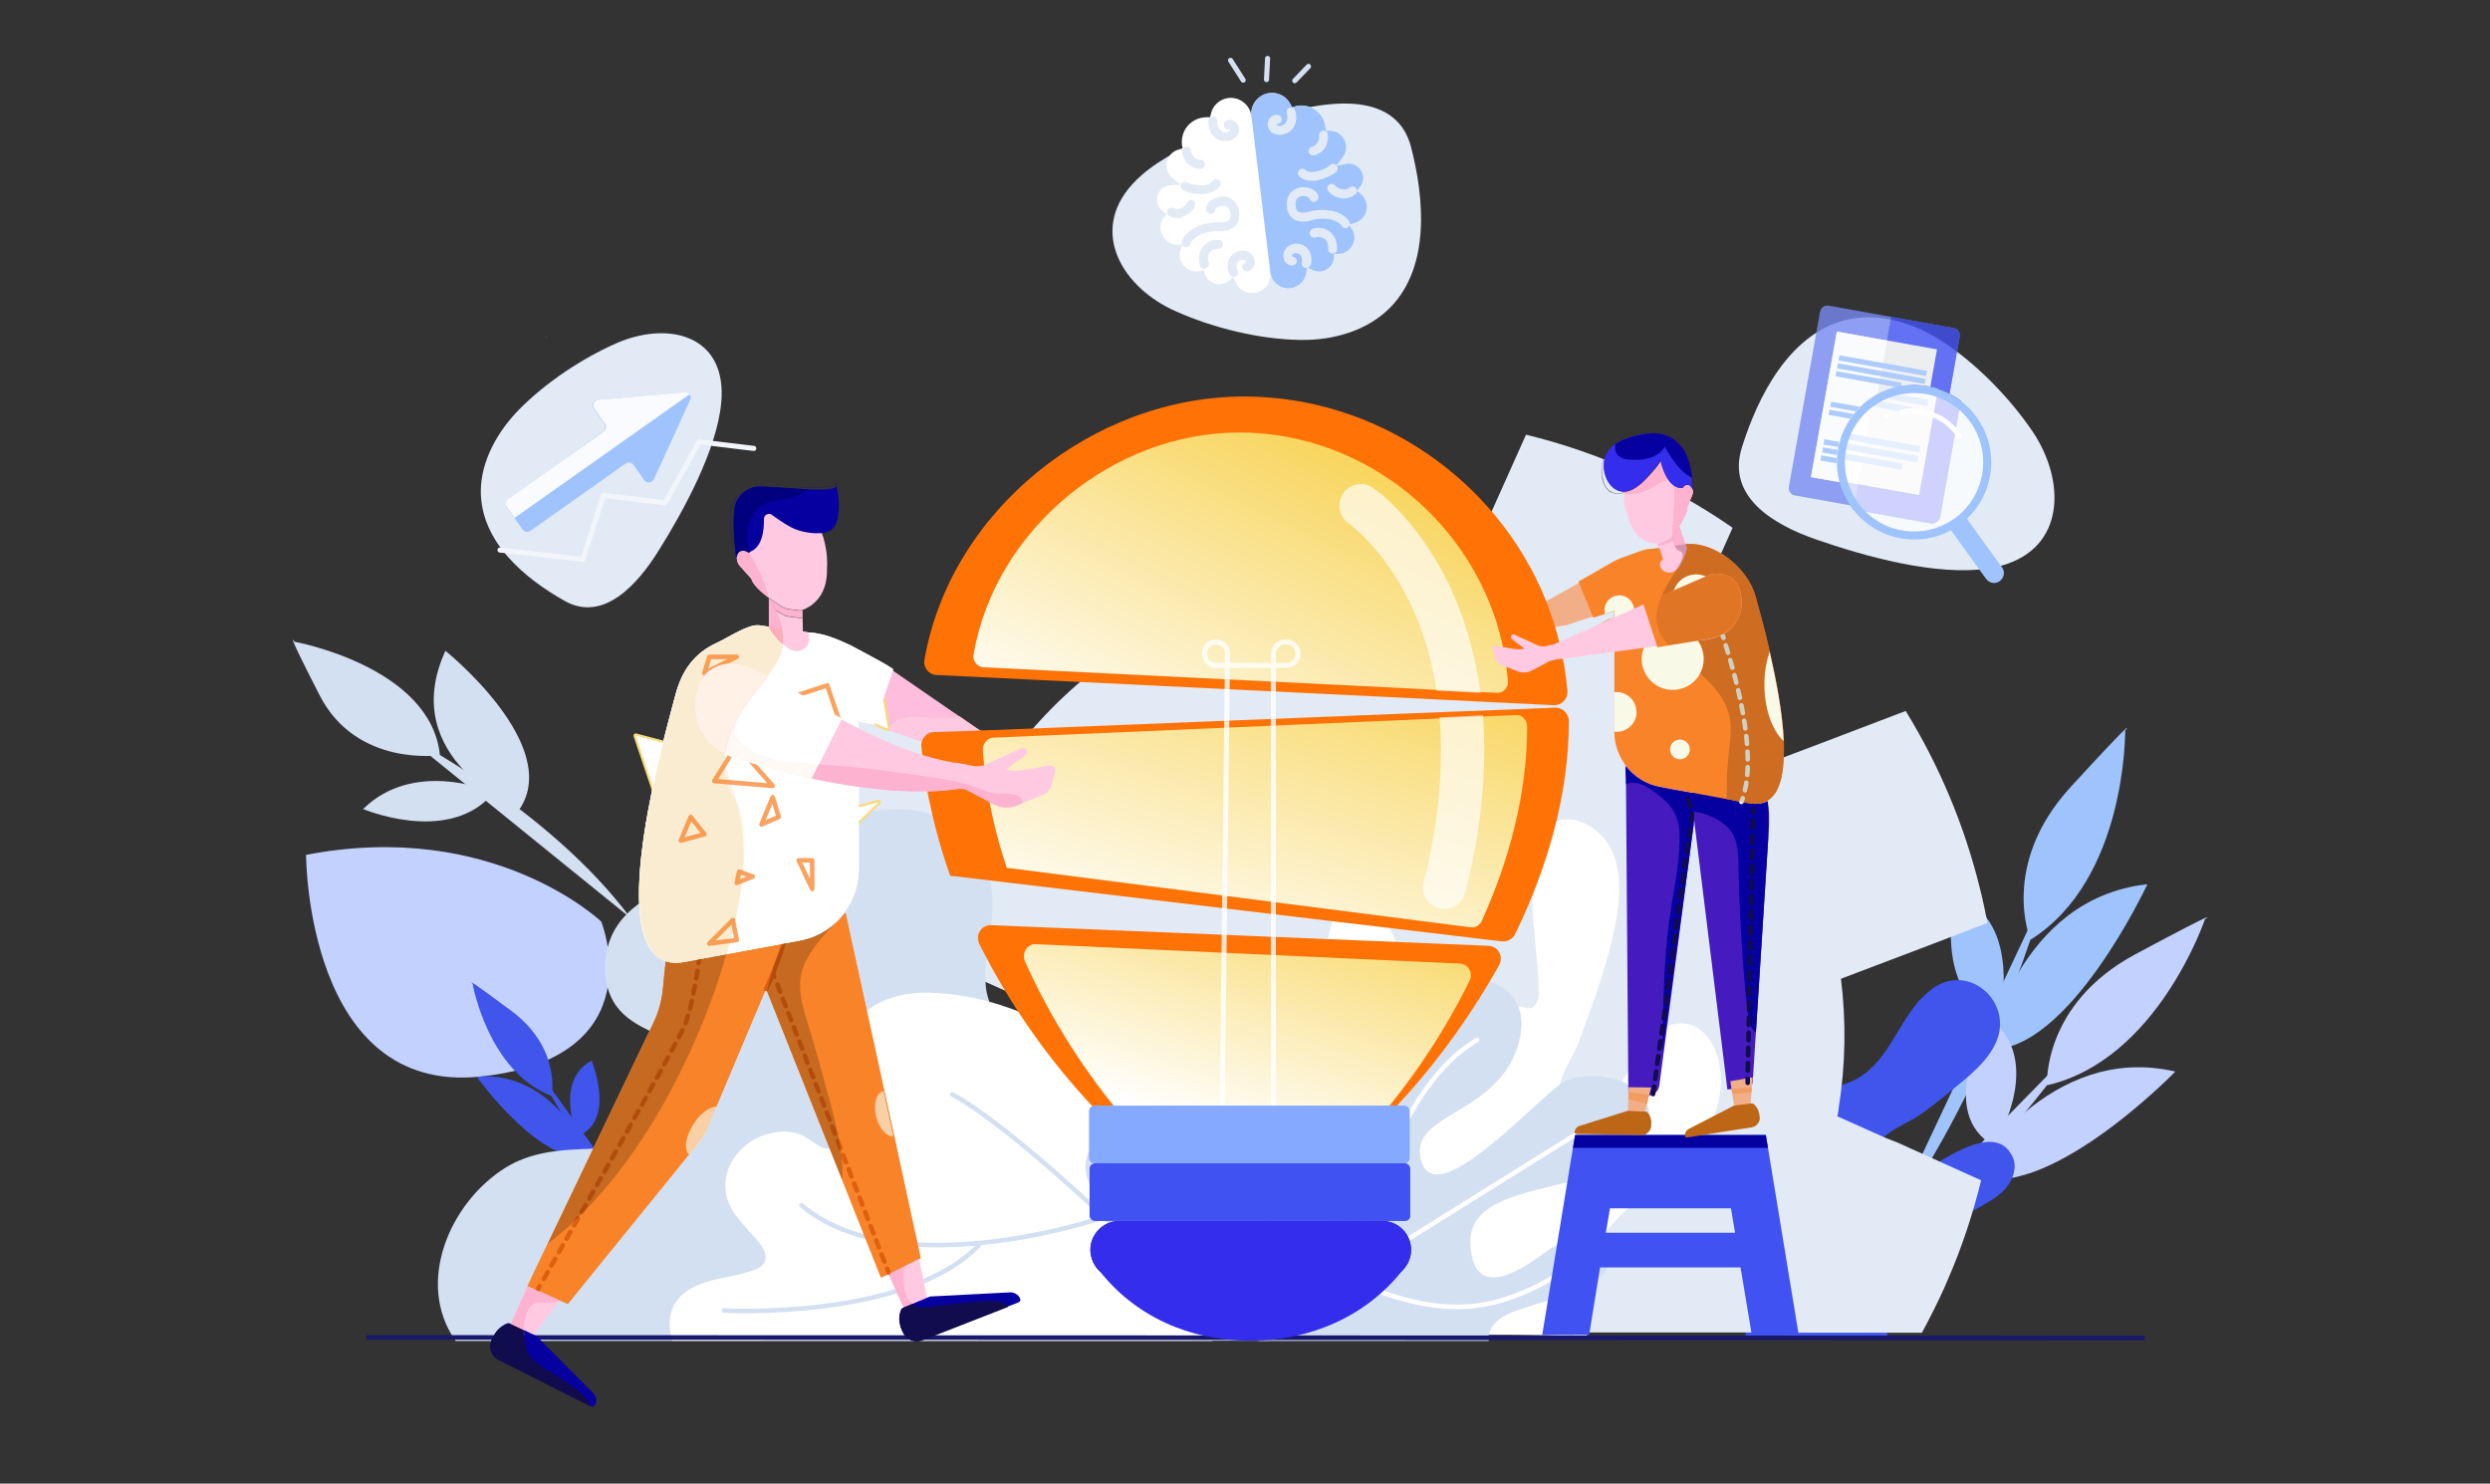 <?xml version="1.0" encoding="UTF-8"?>
<svg width="480px" height="286px" viewBox="0 0 480 286" version="1.1" xmlns="http://www.w3.org/2000/svg" xmlns:xlink="http://www.w3.org/1999/xlink">
    <rect x="0" y="0" width="480" height="286" fill="#333333" stroke="none"/>
    <!-- Generator: Sketch 52.1 (67048) - http://www.bohemiancoding.com/sketch -->
    <title>画板</title>
    <desc>Created with Sketch.</desc>
    <defs>
        <linearGradient x1="9.877%" y1="100.671%" x2="97.338%" y2="-9.713%" id="linearGradient-1">
            <stop stop-color="#FFFFFF" offset="0%"></stop>
            <stop stop-color="#F8D660" offset="100%"></stop>
        </linearGradient>
        <linearGradient x1="6.209%" y1="113.015%" x2="88.224%" y2="30.072%" id="linearGradient-2">
            <stop stop-color="#FFFFFF" offset="0%"></stop>
            <stop stop-color="#F8D660" offset="100%"></stop>
        </linearGradient>
        <linearGradient x1="14.382%" y1="81.373%" x2="93.792%" y2="-15.662%" id="linearGradient-3">
            <stop stop-color="#FFFFFF" offset="0%"></stop>
            <stop stop-color="#F8D660" offset="100%"></stop>
        </linearGradient>
    </defs>
    <g id="画板" stroke="none" stroke-width="1" fill="none" fill-rule="evenodd">
        <g id="分组-36-copy" transform="translate(-18, 11)">
            <g id="解决问题" transform="translate(73.932, 0)">
                <g id="分组" transform="translate(0, 112.239)" fill="#D3E0F1">
                    <path d="M22.158,18.53 C22.158,18.53 49.922,32.613 65.629,53.737" id="路径"></path>
                    <path d="M29.932,2.224 C29.932,2.224 52.566,20.383 44.211,32.772 C44.211,32.772 20.413,22.977 29.932,2.224 Z" id="路径"></path>
                    <path d="M0.846,0.476 C0.846,0.476 27.129,5.241 28.875,22.342 C28.875,22.342 12.851,24.724 5.711,10.853 C-1.375,-2.965 0.846,0.476 0.846,0.476 Z" id="路径"></path>
                    <path d="M37.971,29.119 C37.971,29.119 23.745,23.242 14.067,32.719 C14.067,32.719 29.879,39.443 38.552,30.336" id="路径"></path>
                </g>
                <path d="M3.067,153.8 C3.067,153.8 3.067,200.178 36.807,196.525 C70.547,192.872 59.97,166.665 59.97,166.665 C59.97,166.665 39.187,146.811 3.067,153.8 Z" id="路径" fill="#C3D1FF"></path>
                <g id="分组" transform="translate(308.312, 129.181)" fill="#9FC3FD">
                    <path d="M29.932,32.136 C29.932,32.136 20.254,67.661 0.159,95.403 L29.932,32.136 Z" id="路径"></path>
                    <path d="M49.711,30.283 C49.711,30.283 34.427,63.108 18.932,62.102 C18.932,62.102 24.644,32.984 49.711,30.283 Z" id="路径"></path>
                    <path d="M45.427,0.688 C45.427,0.688 45.744,29.33 27.182,40.978 C27.182,40.978 21.101,26.577 34.956,11.489 C48.812,-3.6 45.427,0.688 45.427,0.688 Z" id="路径"></path>
                    <path d="M21.577,53.843 C21.577,53.843 25.067,36.425 12.481,32.401 C12.481,32.401 8.409,51.884 20.36,55.114 L21.577,53.843 Z" id="路径"></path>
                </g>
                <g id="分组" transform="translate(295.091, 165.712)" fill="#C3D1FF">
                    <path d="M49.076,25.095 C49.076,25.095 28.24,55.431 0.159,75.02 L49.076,25.095 Z" id="路径"></path>
                    <path d="M68.326,29.86 C68.326,29.86 43.1,55.802 28.769,49.767 C28.822,49.767 43.788,24.142 68.326,29.86 Z" id="路径"></path>
                    <path d="M74.037,0.476 C74.037,0.476 64.888,27.636 43.576,32.507 C43.576,32.507 42.624,16.889 60.605,7.253 C78.585,-2.382 74.037,0.476 74.037,0.476 Z" id="路径"></path>
                    <path d="M34.057,42.831 C34.057,42.831 43.1,27.53 32.524,19.589 C32.524,19.589 22.264,36.637 32.471,43.625 L34.057,42.831 Z" id="路径"></path>
                </g>
                <path d="M330.524,218.284 C329.043,219.926 326.98,220.932 325.077,222.043 C318.889,225.485 312.966,230.144 309.846,236.497 C309.687,236.761 309.582,237.026 309.476,237.344 C308.207,240.256 307.625,243.538 307.889,246.715 L280.548,246.715 C280.601,232.844 284.197,219.449 289.221,206.637 C289.539,205.843 289.856,205.102 290.173,204.307 C290.966,202.296 292.183,200.337 294.14,199.384 C295.514,198.695 297.101,198.59 298.582,198.272 C302.495,197.372 304.981,195.095 307.043,192.342 C309,189.695 310.533,186.571 312.543,183.818 C312.543,183.818 312.543,183.818 312.543,183.818 C312.807,183.501 313.019,183.13 313.283,182.812 C313.336,182.76 313.389,182.707 313.389,182.654 C313.389,182.654 313.389,182.654 313.389,182.654 C313.865,182.071 314.341,181.542 314.87,181.065 C315.399,180.536 315.928,180.112 316.509,179.636 C320.581,176.618 325.182,177.942 327.721,181.065 C329.572,183.395 330.312,186.677 328.831,189.96 C327.615,192.713 325.394,194.884 323.12,196.842 C320.317,199.172 317.514,201.554 314.553,203.672 C311.803,205.631 307.731,206.849 305.774,209.813 C300.38,218.02 312.649,216.061 316.615,213.731 C320.264,211.561 329.36,205.419 332.163,212.302 C332.903,214.208 332.057,216.643 330.524,218.284 Z" id="路径" fill="#4055EC"></path>
                <g id="分组" transform="translate(34.374, 177.889)" fill="#4055EC">
                    <path d="M13.38,17.471 C13.38,17.471 23.004,37.325 37.918,51.302" id="路径"></path>
                    <path d="M1.587,18.689 C1.587,18.689 14.226,36.266 23.216,33.884 C23.216,33.831 16.606,17.365 1.587,18.689 Z" id="路径"></path>
                    <path d="M0.793,0.741 C0.793,0.741 3.755,17.683 16.024,22.395 C16.024,22.395 17.98,13.183 8.197,5.93 C-1.639,-1.377 0.793,0.741 0.793,0.741 Z" id="路径"></path>
                    <path d="M20.73,29.278 C20.73,29.278 16.711,19.377 23.745,15.565 C23.745,15.565 28.293,26.577 21.629,29.86" id="路径"></path>
                </g>
                <path d="M307.731,208.437 L298.264,204.201 C298.37,203.619 298.476,203.09 298.529,202.507 C299.851,194.195 299.957,185.83 298.952,177.677 L315.557,171.377 L324.812,167.83 L327.192,166.93 C326.769,164.653 326.293,162.429 325.711,160.153 C322.75,148.135 317.937,136.646 311.433,126.057 L294.192,132.622 L283.14,136.805 C278.274,129.922 272.457,123.728 265.688,118.381 L278.063,90.744 C272.14,86.615 265.741,83.015 258.972,79.944 C252.15,76.873 245.222,74.491 238.241,72.797 L225.867,100.433 C217.299,98.898 208.626,98.686 200.218,99.639 L189.483,71.314 C175.045,73.909 161.137,79.15 148.603,86.774 L159.339,115.045 C152.199,119.969 145.748,126.005 140.248,132.993 L112.642,120.71 C108.517,126.64 104.921,133.046 101.854,139.823 C99.95,144.111 98.311,148.399 96.936,152.794 C96.09,155.388 95.402,157.982 94.768,160.629 L122.373,173.018 C122.373,173.018 122.373,173.071 122.373,173.071 L127.027,175.136 L145.642,183.501 L152.147,186.413 L178.8,198.378 L174.411,198.378 L174.411,245.868 L284.356,245.868 L284.356,245.815 L284.568,245.921 L314.553,245.921 C316.086,243.115 317.514,240.256 318.836,237.344 C319.048,236.814 319.312,236.285 319.524,235.756 C322.274,229.455 324.389,222.996 325.976,216.537 L309.793,209.231 L307.731,208.437 Z" id="路径" fill="#E2EAF5"></path>
                <path d="M182.555,235.544 C182.237,237.82 181.603,240.097 180.862,242.162 C180.281,243.909 179.382,245.497 178.218,246.927 C178.06,247.138 177.901,247.297 177.742,247.509 L31.942,247.509 C31.889,247.456 31.889,247.456 31.836,247.403 C24.115,236.338 30.725,220.826 41.514,214.102 C50.927,208.278 62.244,212.196 72.133,208.49 C79.167,205.843 81.6,197.319 76.1,191.919 C72.292,188.16 66.369,187.577 62.985,183.077 C61.081,180.536 60.446,177.201 60.763,174.024 C61.927,163.065 72.557,160.312 81.124,156.394 C87.999,153.27 94.979,150.094 102.277,147.817 C105.715,146.758 109.258,145.858 112.854,145.329 C128.296,142.999 137.656,153.323 134.906,168.624 C134.695,169.63 134.536,170.689 134.431,171.747 C134.113,174.024 133.955,176.3 134.06,178.577 C134.113,179.795 134.378,181.012 134.801,182.177 C135.647,184.401 137.18,186.201 139.402,186.571 C141.094,186.889 142.31,186.254 143.421,185.354 C144.796,184.189 145.959,182.601 147.651,181.701 C149.82,180.589 152.094,180.324 154.368,180.642 C154.844,180.695 155.32,180.801 155.743,180.907 C157.805,181.383 159.709,182.389 161.295,183.765 C164.839,186.783 167.06,191.707 166.478,196.842 C166.478,196.842 166.478,196.842 166.478,196.842 C166.372,198.06 166.055,199.225 165.632,200.443 C165.42,200.972 165.209,201.501 164.997,201.978 C164.733,202.507 164.469,203.09 164.151,203.619 C163.305,205.102 162.353,206.531 161.454,207.96 C160.661,209.178 159.233,211.084 158.493,213.043 C158.44,213.096 158.44,213.202 158.387,213.255 C157.911,214.631 157.858,216.008 158.704,217.12 C159.392,218.02 160.396,218.443 161.401,218.761 C164.627,219.767 168.012,219.82 171.343,220.455 C171.449,220.455 171.555,220.508 171.714,220.508 C174.516,221.037 177.319,222.149 179.435,224.214 C179.435,224.214 179.435,224.214 179.488,224.267 C179.963,224.743 180.387,225.273 180.81,225.855 C182.713,228.767 182.978,232.155 182.555,235.544 Z" id="路径" fill="#D3E0F1"></path>
                <path d="M250.246,246.662 C249.929,246.662 249.347,244.385 249.294,244.121 C248.659,241.897 248.501,239.356 248.871,237.079 C249.717,231.944 252.361,227.602 255.534,224.267 C258.549,221.09 262.039,218.655 265.318,215.955 C271.135,211.084 277.534,203.249 275.366,193.507 C274.52,189.854 272.193,186.783 269.125,186.36 C259.078,184.877 257.491,204.678 248.078,203.672 C246.967,203.566 245.91,202.878 245.275,201.766 C243.16,197.848 247.232,193.242 248.395,189.96 C251.198,182.177 254.265,174.342 255.693,165.924 C256.328,161.953 256.592,157.294 255.058,153.535 C253.789,150.464 251.251,148.294 248.607,147.341 C246.809,146.705 244.852,146.758 243.16,147.764 C238.559,150.517 239.299,158.512 239.511,163.806 C239.722,169.047 240.515,174.236 240.674,179.477 C240.674,180.165 240.727,180.907 240.568,181.542 C240.41,182.23 240.092,182.865 239.616,183.13 C239.193,183.395 238.717,183.448 238.241,183.289 C234.804,182.336 230.362,185.036 229.41,188.954 C229.304,189.272 222.27,185.46 221.9,185.46 C216.982,185.513 215.924,178.365 213.227,170.741 C212.011,167.353 208.309,161.741 204.502,162.641 C203.285,162.906 202.228,164.018 201.54,165.341 C199.319,169.577 199.636,175.559 201.011,180.165 C201.963,183.395 203.55,186.307 205.453,188.795 C207.04,190.913 208.679,193.136 209.367,195.995 C210.107,199.013 209.155,201.66 206.934,203.037 C206.564,203.249 206.141,203.513 205.718,203.619 C205.982,203.566 206.881,204.519 207.04,204.678 C208.098,205.578 209.102,206.531 210.054,207.59 C212.17,209.972 214.497,213.202 214.497,216.961 C214.497,221.673 210.477,225.22 207.357,226.755 C199.848,230.408 197.944,217.543 193.026,213.519 C191.228,212.037 188.901,211.614 187.367,213.784 C185.886,215.849 185.834,218.867 186.785,221.302 C187.79,223.737 189.641,225.432 191.545,226.755 C194.877,229.032 215.448,240.679 207.093,247.35 C207.093,247.297 223.169,245.603 250.246,246.662 Z" id="路径" fill="#FFFFFF"></path>
                <path d="M193.925,243.538 C193.766,243.75 193.607,243.962 193.449,244.174 C192.338,245.55 190.805,246.503 189.112,247.244 C189.112,247.244 189.112,247.244 189.112,247.244 C188.954,247.297 188.795,247.403 188.636,247.456 L73.667,247.456 C72.927,244.968 72.821,242.373 74.302,240.097 C75.835,237.767 78.532,236.55 81.177,235.861 C83.821,235.173 86.624,234.856 89.215,233.903 C90.008,233.638 90.801,233.267 91.277,232.579 C92.758,230.62 89.85,227.867 88.633,226.543 C87.258,225.008 85.883,223.526 84.931,221.726 C81.917,216.008 85.83,209.443 91.753,207.696 C93.869,207.06 96.09,206.902 98.205,207.643 C100.691,208.49 101.96,211.084 104.974,210.343 C107.566,209.708 108.835,207.007 108.782,204.519 C108.729,202.243 108.2,199.966 107.566,197.795 C104.551,187.577 111.426,179.901 123.748,180.377 C127.397,180.536 131.152,181.118 134.801,182.124 C137.815,182.918 140.724,184.03 143.421,185.301 C143.527,185.354 143.685,185.407 143.791,185.46 C148.603,187.842 154.103,186.201 159.074,187.895 C162.406,189.06 165.262,192.236 166.214,195.625 C166.319,195.995 166.425,196.419 166.478,196.789 C166.478,196.789 166.478,196.789 166.478,196.789 C166.743,198.59 166.425,200.443 165.526,201.925 C165.368,202.19 165.209,202.454 164.997,202.719 C164.733,203.037 164.469,203.301 164.204,203.566 C162.142,205.419 159.233,206.055 156.959,207.59 C156.007,208.225 155.161,209.019 154.579,209.919 C153.522,211.508 153.046,213.414 153.469,215.425 C153.627,216.22 153.892,216.908 154.262,217.437 C154.262,217.437 154.262,217.437 154.262,217.437 C156.377,220.667 161.613,220.667 165.156,220.667 C167.166,220.667 169.281,220.508 171.396,220.455 C175.627,220.296 179.911,220.296 183.718,221.937 C185.093,222.52 186.415,223.314 187.579,224.214 C187.579,224.214 187.579,224.214 187.632,224.267 C189.853,225.961 191.704,228.185 193.026,230.673 C193.184,230.938 193.29,231.202 193.449,231.52 C194.031,232.738 194.506,234.061 194.877,235.385 C195.511,238.297 195.458,241.156 193.925,243.538 Z" id="路径" fill="#FFFFFF"></path>
                <path d="M248.765,196.578 C247.39,196.737 246.227,197.107 245.434,197.584 C244.64,198.06 243.477,199.013 242.049,200.337 C239.299,202.772 235.65,206.266 231.948,209.284 C231.102,209.972 230.256,210.661 229.41,211.296 C228.458,211.984 227.559,212.672 226.66,213.202 C222.641,215.743 219.309,216.537 218.146,213.096 C217.67,211.614 217.67,210.396 218.04,209.337 C219.626,204.625 228.246,202.931 233.482,196.525 C234.645,195.095 235.703,193.401 236.39,191.389 C237.448,188.477 237.607,186.095 237.131,184.189 C235.544,177.624 226.766,176.459 221.847,177.942 C217.247,179.318 204.925,184.507 202.492,202.084 C202.492,202.19 202.492,202.243 202.439,202.348 C202.016,205.578 201.91,209.178 202.28,213.255 C202.28,213.255 202.28,213.308 202.28,213.308 C202.545,216.696 203.127,220.349 204.078,224.373 C204.078,224.373 204.078,224.373 204.078,224.426 C204.343,225.538 204.607,226.702 204.977,227.92 C204.977,227.92 205.612,229.402 206.776,231.679 L186.68,231.679 L186.68,247.509 L217.035,247.509 L220.525,247.509 L231.049,247.509 C230.838,245.497 231.895,243.221 236.338,241.685 C246.544,238.138 253.155,237.662 254.794,231.202 C256.486,224.743 245.01,228.396 243.001,229.667 C240.991,230.938 227.982,242.162 227.506,228.661 C227.294,222.943 232.477,220.508 238.823,218.761 C247.549,216.325 258.602,215.055 261.193,208.331 C264.948,198.59 255.006,195.784 248.765,196.578 Z" id="路径" fill="#D3E0F1"></path>
                <g id="分组" transform="translate(83.556, 199.595)" stroke="#D3E0F1" stroke-linecap="round" stroke-linejoin="round" stroke-width="0.88">
                    <path d="M86.518,36.743 C86.518,36.743 58.542,8.418 44.105,0.371" id="路径"></path>
                    <path d="M73.35,24.036 C73.35,24.036 62.244,27.848 49.023,29.066 C37.283,30.125 23.903,29.225 15.019,21.76" id="路径"></path>
                    <path d="M0.053,42.037 C0.053,42.037 34.956,43.996 49.129,29.542" id="路径"></path>
                </g>
                <g id="分组" transform="translate(200.429, 189.007)" stroke="#FFFFFF" stroke-linecap="round" stroke-width="0.88">
                    <path d="M47.225,18.795 L4.548,45.425 C4.548,45.425 10.947,10.483 28.399,0.476" id="路径"></path>
                    <path d="M49.764,42.09 C42.519,46.855 35.009,51.461 26.072,51.884 C17.081,52.361 8.567,48.761 0.423,45.425" id="路径"></path>
                </g>
                <path d="M94.08,165.077 C90.96,169.153 93.816,170.847 95.297,169.841 C96.724,168.888 94.821,165.553 94.821,165.553 L94.08,165.077 Z" id="路径" stroke="#F8DA7D" stroke-width="0.88" stroke-linecap="round" stroke-linejoin="round"></path>
                <path d="M281.765,246.344 L290.808,246.344 L284.885,210.29 L284.462,207.802 L247.708,207.802 L247.284,210.29 L241.362,246.344 L250.405,246.344 L252.52,233.32 L279.596,233.32 L281.765,246.344 Z M253.631,226.649 L254.424,221.937 C254.477,221.937 254.582,221.937 254.582,221.937 L277.746,221.937 L278.539,226.649 L253.631,226.649 Z" id="形状" fill="#4052F2" fill-rule="nonzero"></path>
                <polygon id="路径" fill="#0600A0" points="284.885 210.29 247.284 210.29 247.708 207.802 284.462 207.802"></polygon>
                <path d="M14.755,246.821 L357.494,246.927" id="路径" stroke="#18186D" stroke-width="0.88"></path>
                <path d="M83.186,64.379 C83.186,65.173 83.186,65.967 83.08,66.814 C82.181,75.867 75.888,87.409 70.97,95.245 C67.004,101.598 60.446,109.01 52.99,104.88 C45.427,100.645 36.701,93.55 36.754,83.597 C36.807,77.879 39.927,72.267 44.052,68.032 C49.182,62.791 56.215,58.132 62.773,55.22 C72.239,51.037 82.922,53.208 83.186,64.379 Z" id="路径" fill="#E2EAF5"></path>
                <path d="M330.048,97.998 C329.201,98.262 328.302,98.421 327.351,98.58 C317.303,100.115 303.5,96.251 293.928,92.915 C286.26,90.215 276.794,84.921 279.861,75.232 C282.928,65.438 288.957,53.473 299.745,50.719 C305.985,49.131 312.702,51.09 318.149,54.584 C324.918,58.926 331.423,65.596 335.918,72.214 C342.317,81.797 342.158,94.556 330.048,97.998 Z" id="路径" fill="#E2EAF5"></path>
                <path d="M49.499,53.631 L49.235,54.108 C49.288,53.896 49.393,53.737 49.499,53.631 Z" id="路径" fill="#9FC3FD"></path>
                <g id="分组" transform="translate(158.122, 0)">
                    <path d="M35.538,4.553 L38.182,1.8" id="路径" stroke="#D3E0F1" stroke-width="0.983" fill="#F7B94A" stroke-linecap="round"></path>
                    <path d="M30.091,4.341 L30.302,0.265" id="路径" stroke="#D3E0F1" stroke-width="0.983" fill="#F7B94A" stroke-linecap="round"></path>
                    <path d="M23.163,0.635 L25.596,4.447" id="路径" stroke="#D3E0F1" stroke-width="0.983" fill="#F7B94A" stroke-linecap="round"></path>
                    <path d="M4.178,24.566 C4.76,23.93 5.394,23.295 6.135,22.66 C13.697,16.148 27.288,12.177 37.019,9.953 C44.845,8.206 55.475,7.73 57.961,17.365 C60.499,27.16 61.662,40.29 54.047,48.178 C49.658,52.731 42.995,54.637 36.648,54.531 C28.769,54.425 19.884,52.255 12.639,49.025 C2.38,44.525 -4.125,33.778 4.178,24.566 Z" id="路径" fill="#E2EAF5"></path>
                    <g transform="translate(8.461, 6.883)" id="路径">
                        <path d="M39.028,18.901 L39.557,18.265 C40.086,17.683 40.35,16.889 40.245,16.095 C40.086,14.559 38.658,13.5 37.177,13.659 L35.062,14.083 L36.278,12.495 C36.807,11.806 37.072,10.959 36.966,10.112 C36.754,8.471 35.379,7.306 33.793,7.306 L33.105,7.306 L32.999,6.618 C32.682,4.024 30.355,2.171 27.764,2.488 C27.552,2.541 27.341,2.541 27.129,2.647 L26.548,2.806 L26.283,2.277 C25.543,0.741 23.903,-0.159 22.211,0.053 C20.043,0.318 18.456,2.329 18.721,4.5 C18.456,2.329 16.447,0.741 14.279,1.006 C12.586,1.218 11.211,2.488 10.894,4.13 L10.735,4.712 L10.101,4.712 C9.889,4.712 9.678,4.712 9.466,4.765 C6.875,5.083 5.024,7.412 5.341,10.059 L5.447,10.747 L4.812,10.906 C3.226,11.277 2.168,12.759 2.38,14.401 C2.486,15.248 2.909,15.989 3.596,16.518 L5.13,17.736 L2.961,17.842 C1.428,18.001 0.37,19.43 0.529,20.913 C0.635,21.707 1.058,22.395 1.745,22.871 L2.433,23.348 L1.904,23.983 C1.322,24.671 1.111,25.519 1.216,26.419 C1.428,28.007 2.803,29.278 4.389,29.278 L5.394,29.278 L5.077,30.231 C4.918,30.654 4.865,31.131 4.918,31.607 C5.13,33.354 6.716,34.625 8.461,34.413 C8.567,34.413 8.726,34.36 8.832,34.36 L9.519,34.201 L9.731,34.889 C10.154,36.213 11.476,37.06 12.851,36.901 C13.432,36.848 13.961,36.584 14.437,36.213 L15.231,35.525 L15.654,36.478 C16.235,37.907 17.769,38.807 19.303,38.596 C21.206,38.384 22.581,36.637 22.37,34.678 C22.581,36.584 24.327,37.96 26.283,37.748 C27.817,37.537 29.086,36.319 29.298,34.784 L29.456,33.725 L30.408,34.201 C30.937,34.466 31.519,34.572 32.1,34.519 C33.475,34.36 34.586,33.195 34.639,31.819 L34.692,31.131 L35.379,31.131 C35.485,31.131 35.644,31.131 35.749,31.131 C37.495,30.919 38.764,29.33 38.552,27.583 C38.499,27.107 38.341,26.683 38.076,26.313 L37.547,25.466 L38.552,25.201 C40.139,24.777 41.144,23.295 40.932,21.654 C40.826,20.754 40.403,20.012 39.663,19.483 L39.028,18.901 Z" fill="#FFFFFF"></path>
                        <path d="M39.663,19.377 L39.028,18.901 L39.557,18.265 C40.086,17.683 40.35,16.889 40.245,16.095 C40.086,14.559 38.658,13.5 37.177,13.659 L35.062,14.083 L36.278,12.495 C36.807,11.806 37.072,10.959 36.966,10.112 C36.754,8.471 35.379,7.306 33.793,7.306 L33.105,7.306 L32.999,6.618 C32.682,4.024 30.355,2.171 27.764,2.488 C27.552,2.541 27.341,2.541 27.129,2.647 L26.548,2.806 L26.283,2.277 C25.543,0.741 23.903,-0.159 22.211,0.053 C20.043,0.318 18.456,2.329 18.721,4.5 L22.37,34.625 C22.581,36.531 24.327,37.907 26.283,37.695 C27.817,37.484 29.086,36.266 29.298,34.731 L29.456,33.672 L30.408,34.148 C30.937,34.413 31.519,34.519 32.1,34.466 C33.475,34.307 34.586,33.142 34.639,31.766 L34.692,31.078 L35.379,31.078 C35.485,31.078 35.644,31.078 35.749,31.078 C37.495,30.866 38.764,29.278 38.552,27.53 C38.499,27.054 38.341,26.63 38.076,26.26 L37.547,25.413 L38.552,25.148 C40.139,24.724 41.144,23.242 40.932,21.601 C40.826,20.701 40.35,19.96 39.663,19.377 Z" fill="#9FC3FD"></path>
                        <g transform="translate(2.115, 4.235)" fill="#E2EAF5">
                            <path d="M11.952,5.083 C11.264,5.188 10.577,5.03 9.995,4.659 C8.884,4.024 8.25,2.7 8.303,1.165 C8.303,0.688 8.726,0.318 9.202,0.318 C9.678,0.318 10.048,0.741 10.048,1.218 C9.995,2.171 10.312,2.859 10.894,3.177 C11.317,3.441 11.846,3.441 12.269,3.177 C12.375,3.124 12.481,3.018 12.481,2.912 C12.481,2.859 12.428,2.806 12.428,2.753 C12.005,2.912 11.582,2.753 11.37,2.329 C11.158,1.906 11.317,1.377 11.74,1.165 C12.533,0.741 13.485,1.059 13.961,1.906 C14.437,2.7 14.332,3.918 13.168,4.606 C12.798,4.924 12.375,5.03 11.952,5.083 Z"></path>
                            <path d="M6.875,10.43 C6.875,10.43 6.875,10.43 6.875,10.43 C5.341,10.536 3.596,9.424 3.226,7.2 C3.173,6.724 3.49,6.3 3.913,6.194 C4.389,6.088 4.812,6.406 4.918,6.883 C5.13,8.206 6.082,8.736 6.716,8.683 C7.192,8.63 7.615,9 7.615,9.477 C7.668,10.006 7.351,10.377 6.875,10.43 Z"></path>
                            <path d="M7.721,15.248 C6.135,15.459 4.389,15.036 3.437,14.559 C3.014,14.348 2.856,13.818 3.067,13.395 C3.279,12.971 3.808,12.812 4.231,13.024 C5.447,13.659 8.25,14.03 9.096,12.812 C9.36,12.442 9.889,12.336 10.312,12.6 C10.683,12.865 10.788,13.395 10.524,13.818 C9.889,14.665 8.832,15.089 7.721,15.248 Z"></path>
                            <path d="M4.125,25.519 C3.966,25.519 3.861,25.519 3.702,25.466 C3.279,25.307 3.014,24.777 3.226,24.354 C4.389,21.336 8.567,20.648 10.312,20.754 C11,20.807 11.952,20.701 12.375,20.224 C12.639,19.907 12.692,19.324 12.481,18.583 C12.269,17.842 11.846,17.524 11.106,17.524 C10.312,17.524 9.678,18.001 9.625,18.212 C9.678,18.689 9.308,19.112 8.832,19.112 C8.356,19.165 7.933,18.795 7.88,18.318 C7.774,17.048 9.096,16.095 10.418,15.83 C12.11,15.512 13.591,16.359 14.067,18.054 C14.543,19.695 14.12,20.701 13.644,21.283 C12.639,22.501 10.841,22.501 10.154,22.448 C8.726,22.342 5.606,22.977 4.812,24.936 C4.707,25.307 4.442,25.519 4.125,25.519 Z"></path>
                            <path d="M7.668,29.701 C7.245,29.754 6.875,29.489 6.716,29.119 C6.135,27.16 6.875,25.889 7.404,25.307 C8.197,24.46 9.413,23.983 10.418,24.142 C10.894,24.248 11.211,24.671 11.106,25.148 C11,25.624 10.577,25.942 10.101,25.836 C9.783,25.783 9.149,25.942 8.673,26.419 C8.197,26.948 8.091,27.689 8.356,28.536 C8.514,29.013 8.25,29.489 7.774,29.595 C7.774,29.701 7.721,29.701 7.668,29.701 Z"></path>
                            <path d="M2.75,19.907 C2.115,19.96 1.481,19.854 0.846,19.589 C0.423,19.377 0.264,18.848 0.423,18.424 C0.635,18.001 1.163,17.789 1.587,18.001 C2.01,18.212 2.486,18.212 2.961,18.054 C3.543,17.842 4.019,17.365 4.178,16.995 C4.389,16.571 4.865,16.359 5.288,16.518 C5.711,16.73 5.923,17.207 5.711,17.63 C5.341,18.477 4.495,19.218 3.49,19.589 C3.332,19.801 3.067,19.907 2.75,19.907 Z"></path>
                            <path d="M13.274,31.236 C12.904,31.289 12.533,31.078 12.375,30.76 C11.846,29.542 11.899,28.325 12.533,27.425 C13.115,26.577 14.067,26.154 15.072,26.207 C16.5,26.313 17.187,27.319 17.24,28.272 C17.293,29.225 16.764,29.966 15.865,30.178 C15.389,30.283 14.966,29.966 14.86,29.489 C14.755,29.013 15.072,28.589 15.548,28.483 C15.548,28.483 15.548,28.377 15.495,28.219 C15.389,28.06 15.231,27.954 14.966,27.954 C14.543,27.901 14.173,28.113 13.961,28.43 C13.697,28.854 13.697,29.436 13.961,30.072 C14.173,30.495 13.961,31.025 13.538,31.236 C13.432,31.183 13.327,31.183 13.274,31.236 Z"></path>
                        </g>
                        <g transform="translate(21.682, 2.647)" fill="#E2EAF5">
                            <path d="M2.856,5.453 C2.433,5.506 2.01,5.453 1.639,5.347 C0.37,4.924 -3.00592884e-14,3.812 0.264,2.912 C0.529,1.959 1.375,1.429 2.221,1.641 C2.697,1.747 2.961,2.224 2.856,2.7 C2.75,3.124 2.327,3.388 1.904,3.335 C1.904,3.388 1.851,3.441 1.904,3.494 C1.904,3.6 2.062,3.653 2.168,3.706 C2.591,3.865 3.12,3.706 3.49,3.388 C3.966,2.912 4.072,2.171 3.861,1.271 C3.755,0.794 4.019,0.318 4.442,0.212 C4.865,0.106 5.394,0.371 5.5,0.794 C5.923,2.329 5.606,3.706 4.707,4.606 C4.178,5.083 3.49,5.347 2.856,5.453 Z"></path>
                            <path d="M9.043,9.424 C8.567,9.477 8.144,9.159 8.091,8.736 C8.038,8.259 8.303,7.836 8.779,7.73 C9.36,7.624 10.154,6.883 10.101,5.559 C10.048,5.083 10.471,4.659 10.894,4.659 C11.37,4.606 11.793,4.977 11.793,5.453 C11.952,7.73 10.524,9.212 9.043,9.424 C9.043,9.424 9.043,9.424 9.043,9.424 Z"></path>
                            <path d="M9.36,14.295 C8.25,14.401 7.139,14.242 6.293,13.5 C5.923,13.183 5.923,12.653 6.24,12.283 C6.558,11.912 7.086,11.912 7.457,12.23 C8.567,13.236 11.211,12.177 12.269,11.277 C12.639,10.959 13.168,11.012 13.485,11.383 C13.803,11.753 13.75,12.283 13.38,12.6 C12.533,13.289 10.947,14.083 9.36,14.295 Z"></path>
                            <path d="M15.283,23.454 C14.966,23.507 14.649,23.348 14.49,23.083 C13.274,21.336 10.101,21.442 8.726,21.918 C8.038,22.13 6.293,22.554 5.024,21.601 C4.442,21.177 3.808,20.277 3.861,18.583 C3.966,16.836 5.13,15.671 6.875,15.565 C8.197,15.512 9.731,16.095 9.942,17.365 C9.995,17.842 9.678,18.265 9.202,18.371 C8.726,18.477 8.303,18.107 8.197,17.63 C8.091,17.471 7.404,17.154 6.61,17.312 C5.923,17.471 5.606,17.895 5.553,18.636 C5.5,19.43 5.659,19.96 6.029,20.224 C6.505,20.595 7.457,20.489 8.144,20.277 C9.783,19.748 14.014,19.483 15.865,22.077 C16.13,22.448 16.024,23.03 15.654,23.295 C15.548,23.401 15.442,23.454 15.283,23.454 Z"></path>
                            <path d="M12.798,28.377 C12.745,28.377 12.692,28.377 12.639,28.377 C12.163,28.325 11.793,27.954 11.846,27.477 C11.899,26.577 11.634,25.836 11.053,25.466 C10.471,25.095 9.783,25.095 9.519,25.201 C9.096,25.413 8.567,25.201 8.356,24.777 C8.144,24.354 8.356,23.824 8.779,23.613 C9.731,23.189 11.053,23.348 12.005,24.036 C12.639,24.46 13.644,25.519 13.538,27.583 C13.538,28.007 13.221,28.325 12.798,28.377 Z"></path>
                            <path d="M15.283,17.683 C15.019,17.736 14.702,17.736 14.437,17.683 C13.432,17.577 12.375,16.995 11.846,16.306 C11.582,15.936 11.634,15.406 12.005,15.089 C12.375,14.824 12.904,14.877 13.221,15.248 C13.432,15.565 14.014,15.883 14.649,15.989 C15.178,16.042 15.601,15.936 15.971,15.618 C16.341,15.301 16.87,15.353 17.187,15.724 C17.505,16.095 17.452,16.624 17.081,16.942 C16.5,17.365 15.918,17.577 15.283,17.683 Z"></path>
                            <path d="M7.721,31.131 C7.615,31.131 7.562,31.131 7.457,31.131 C6.981,31.025 6.663,30.601 6.769,30.125 C6.875,29.436 6.769,28.854 6.399,28.536 C6.135,28.272 5.711,28.219 5.288,28.325 C5.077,28.377 4.918,28.536 4.865,28.695 C4.812,28.854 4.865,28.96 4.918,28.96 C5.394,28.96 5.764,29.33 5.817,29.754 C5.817,30.231 5.447,30.601 4.971,30.654 C4.072,30.707 3.385,30.072 3.226,29.119 C3.067,28.219 3.49,27.001 4.865,26.577 C5.87,26.26 6.875,26.472 7.615,27.16 C8.461,27.901 8.779,29.066 8.567,30.389 C8.409,30.813 8.091,31.078 7.721,31.131 Z"></path>
                        </g>
                    </g>
                </g>
                <g id="分组" opacity="0.79" transform="translate(288.745, 47.649)">
                    <path d="M31.995,4.606 L19.884,2.435 L7.774,0.265 C7.034,0.159 6.346,0.635 6.187,1.377 L0.159,35.26 C0.053,36.001 0.529,36.69 1.269,36.848 L13.38,39.019 L25.49,41.19 C26.23,41.296 26.918,40.819 27.076,40.078 L33.105,6.194 C33.211,5.453 32.735,4.712 31.995,4.606 Z" id="路径" fill="#7789F2"></path>
                    <path d="M19.884,2.435 L31.995,4.606 C32.735,4.712 33.211,5.453 33.105,6.194 L27.076,40.078 C26.971,40.819 26.23,41.296 25.49,41.19 L13.38,39.019 L19.884,2.435 Z" id="路径" fill="#4052F2"></path>
                    <polygon id="矩形" fill="#EEEEEF" transform="translate(16.567, 20.999) rotate(-79.909) translate(-16.567, -20.999) " points="2.328 11.192 30.81 11.186 30.806 30.806 2.325 30.812"></polygon>
                    <polygon id="矩形" fill="#FFFFFE" transform="translate(11.77, 20.18) rotate(-79.909) translate(-11.77, -20.18) " points="-2.47 15.265 26.012 15.259 26.01 25.096 -2.472 25.101"></polygon>
                    <g transform="translate(5.817, 9.53)" fill="#9FC3FD" id="矩形">
                        <g>
                            <polygon transform="translate(12.447, 2.309) rotate(-79.909) translate(-12.447, -2.309) " points="11.946 -6.258 12.952 -6.258 12.948 10.876 11.942 10.876"></polygon>
                            <polygon transform="translate(12.152, 3.85) rotate(-79.909) translate(-12.152, -3.85) " points="11.651 -4.717 12.657 -4.718 12.653 12.417 11.647 12.417"></polygon>
                            <polygon transform="translate(9.687, 4.977) rotate(-79.909) translate(-9.687, -4.977) " points="9.185 -1.369 10.191 -1.369 10.188 11.323 9.182 11.324"></polygon>
                            <polygon transform="translate(9.538, 18.506) rotate(-79.909) translate(-9.538, -18.506) " points="9.036 9.939 10.042 9.939 10.039 27.073 9.033 27.074"></polygon>
                            <polygon transform="translate(9.294, 20.056) rotate(-79.909) translate(-9.294, -20.056) " points="8.793 11.489 9.799 11.489 9.796 28.623 8.79 28.623"></polygon>
                            <polygon transform="translate(7.883, 21.412) rotate(-79.909) translate(-7.883, -21.412) " points="7.382 13.956 8.388 13.955 8.385 28.869 7.379 28.869"></polygon>
                            <polygon transform="translate(10.855, 11.255) rotate(-79.909) translate(-10.855, -11.255) " points="10.354 2.688 11.359 2.687 11.356 19.822 10.35 19.822"></polygon>
                            <polygon transform="translate(9.443, 12.611) rotate(-79.909) translate(-9.443, -12.611) " points="8.941 5.154 9.947 5.154 9.944 20.067 8.938 20.068"></polygon>
                        </g>
                    </g>
                </g>
                <g id="分组" transform="translate(297.736, 63.002)">
                    <path d="M24.327,3.282 L20.36,25.572 C20.202,26.472 19.355,27.054 18.456,26.895 L3.596,24.248 C3.49,24.142 3.385,23.983 3.279,23.824 C2.115,22.236 1.375,20.489 0.899,18.689 C0.529,17.259 0.423,15.777 0.476,14.348 C0.476,13.924 0.529,13.5 0.582,13.13 C0.635,12.918 0.635,12.653 0.687,12.442 C0.74,12.018 0.846,11.647 0.952,11.224 C1.005,11.012 1.058,10.8 1.163,10.536 C1.269,10.112 1.428,9.742 1.587,9.371 C2.433,7.412 3.702,5.559 5.341,4.077 C5.711,3.706 6.135,3.388 6.558,3.071 L6.61,3.018 C6.875,2.806 7.139,2.647 7.404,2.488 L7.404,2.435 L7.457,2.435 C8.038,2.065 8.62,1.747 9.255,1.482 C12.639,-0.053 16.447,-0.159 19.884,0.953 C21.471,1.482 22.952,2.277 24.327,3.282 Z" id="路径" fill="#7789F2"></path>
                    <path d="M24.327,3.282 L20.36,25.572 C20.202,26.472 19.355,27.054 18.456,26.895 L3.649,24.248 L7.509,2.488 L7.562,2.488 C8.144,2.118 8.726,1.8 9.36,1.535 C12.745,0 16.553,-0.106 19.99,1.006 C21.471,1.482 22.952,2.277 24.327,3.282 Z" id="路径" fill="#4052F2"></path>
                    <path d="M19.937,1.006 L16.288,21.442 L0.899,18.689 C0.529,17.259 0.423,15.777 0.476,14.348 C0.476,13.924 0.529,13.5 0.582,13.13 C0.635,12.918 0.635,12.653 0.687,12.442 C0.74,12.018 0.846,11.647 0.952,11.224 C1.005,11.012 1.058,10.8 1.163,10.536 C1.269,10.112 1.428,9.742 1.587,9.371 C2.433,7.412 3.702,5.559 5.341,4.077 C5.711,3.706 6.135,3.388 6.558,3.071 L6.61,3.018 C6.875,2.806 7.139,2.647 7.404,2.488 L7.404,2.435 L7.457,2.435 C8.038,2.065 8.62,1.747 9.255,1.482 C12.692,-5.55111512e-17 16.5,-0.106 19.937,1.006 Z" id="路径" fill="#EEEEEF"></path>
                    <path d="M7.457,2.488 L4.442,19.324 L0.846,18.689 C0.476,17.259 0.37,15.777 0.423,14.348 C0.423,13.924 0.476,13.5 0.529,13.13 C0.582,12.918 0.582,12.653 0.635,12.442 C0.687,12.018 0.793,11.647 0.899,11.224 C0.952,11.012 1.005,10.8 1.111,10.536 C1.216,10.112 1.375,9.742 1.534,9.371 C2.38,7.412 3.649,5.559 5.288,4.077 C5.659,3.706 6.082,3.388 6.505,3.071 L6.558,3.018 C6.928,2.859 7.192,2.647 7.457,2.488 Z" id="路径" fill="#FFFFFE"></path>
                    <g transform="translate(0.529, 1.059)" fill="#9FC3FD" id="路径">
                        <path d="M15.971,10.959 L15.759,12.177 L0.687,9.477 C0.793,9.053 0.952,8.683 1.111,8.312 L15.971,10.959 Z"></path>
                        <path d="M15.601,12.865 L15.389,14.083 L0.212,11.383 C0.264,10.959 0.37,10.589 0.476,10.165 L15.601,12.865 Z"></path>
                        <path d="M12.586,14.295 L12.375,15.512 L0,13.289 C0,12.865 0.053,12.442 0.106,12.071 L12.586,14.295 Z"></path>
                        <path d="M17.557,2.012 L17.346,3.23 L7.034,1.377 C7.615,1.006 8.197,0.688 8.832,0.424 L17.557,2.012 Z"></path>
                        <path d="M14.49,3.441 L14.279,4.659 L4.865,2.965 C5.235,2.594 5.659,2.277 6.082,1.959 L6.135,1.906 L14.49,3.441 Z"></path>
                    </g>
                </g>
                <ellipse id="椭圆形" fill="#FFFFFF" opacity="0.74" transform="translate(313.052, 78.15) rotate(-67.076) translate(-313.052, -78.15) " cx="313.052" cy="78.15" rx="13.71" ry="13.699"></ellipse>
                <path d="M304.346,66.073 C297.683,70.891 296.202,80.209 301.014,86.827 C305.457,92.968 313.654,94.715 320.158,91.221 L326.927,100.592 C327.562,101.439 328.725,101.651 329.572,101.015 C330.418,100.38 330.629,99.215 329.995,98.368 L323.226,88.997 C328.62,83.968 329.519,75.55 325.129,69.461 C320.317,62.791 311.009,61.255 304.346,66.073 Z M322.168,87.886 C321.745,88.256 321.322,88.627 320.846,88.944 C320.37,89.262 319.894,89.58 319.418,89.844 C313.601,93.021 306.197,91.433 302.231,85.927 C297.947,79.944 299.269,71.579 305.245,67.291 C311.221,63.002 319.577,64.326 323.86,70.308 C327.826,75.815 326.98,83.332 322.168,87.886 Z" id="形状" fill="#9FC3FD" fill-rule="nonzero"></path>
                <path d="M310.692,68.402 C310.692,68.402 317.62,66.867 321.745,73.061" id="路径" stroke="#FFFFFF" stroke-width="0.983" stroke-linecap="round" stroke-linejoin="round"></path>
                <path d="M307.625,69.673 C308.259,69.673 308.259,68.72 307.625,68.72 C306.99,68.667 306.99,69.673 307.625,69.673 Z" id="路径" fill="#FFFFFF"></path>
                <path d="M68.22,81.532 C68.696,82.221 69.754,82.115 70.124,81.374 L73.614,73.75 L77.105,66.126 C77.475,65.385 76.84,64.485 75.994,64.591 L67.638,65.332 L59.283,66.073 C58.437,66.126 58.013,67.079 58.489,67.767 L60.552,70.679 C60.922,71.156 60.763,71.844 60.287,72.214 L42.043,85.238 C41.567,85.609 41.408,86.244 41.778,86.774 L44.793,91.062 C45.163,91.539 45.797,91.697 46.326,91.327 L64.677,78.356 C65.153,77.985 65.84,78.144 66.21,78.62 L68.22,81.532 Z" id="路径" fill="#9FC3FD"></path>
                <path d="M76.999,65.014 L43.259,88.839 L41.778,86.721 C41.408,86.244 41.567,85.556 42.043,85.185 L60.393,72.214 C60.869,71.844 61.028,71.208 60.658,70.679 L58.595,67.767 C58.119,67.079 58.542,66.126 59.388,66.073 L67.744,65.332 L76.1,64.591 C76.47,64.538 76.787,64.749 76.999,65.014 Z" id="路径" fill="#FFFFFF" opacity="0.94"></path>
                <polyline id="路径" stroke="#F2F5FA" stroke-width="0.983" stroke-linecap="round" stroke-linejoin="round" points="40.456 95.033 56.427 96.833 60.393 84.497 72.292 85.927 78.85 74.173 89.374 75.444"></polyline>
                <path d="M285.096,147.976 L281.976,197.001 L281.923,197.637 C281.87,198.219 281.447,198.695 280.813,198.748 L277.851,198.96 L277.058,199.013 L270.818,148.505 L270.659,147.076 L270.553,148.029 L266.746,177.042 L263.943,198.219 C263.784,199.543 262.515,200.443 261.246,200.178 L257.967,199.543 L257.491,137.334 L257.491,136.646 L257.491,136.487 C257.491,136.54 257.491,136.593 257.544,136.646 C259.13,138.711 261.457,140.193 264.154,140.67 C264.154,140.67 267.063,141.199 270.448,141.835 C272.616,142.258 274.996,142.682 276.952,143.052 C279.385,143.529 281.236,143.846 281.236,143.846 C282.664,144.111 283.88,143.952 284.779,143.37 C284.938,144.217 285.044,145.117 285.096,145.964 C285.096,146.652 285.096,147.288 285.096,147.976 Z" id="路径" fill="#451ABF"></path>
                <path d="M270.553,147.976 C269.073,159.041 267.592,170.106 266.058,181.171 C265.529,184.824 265.053,188.477 264.525,192.078 C264.736,183.448 264.683,174.659 265.9,166.135 C266.376,162.588 267.116,159.041 267.539,155.441 C267.751,153.694 267.856,151.894 267.856,150.147 C267.803,147.976 267.38,146.07 266.005,144.376 C265.001,143.158 263.626,142.099 262.356,141.199 C261.034,140.299 259.13,139.399 257.544,140.193 C257.491,139.029 257.438,137.811 257.385,136.646 C257.385,136.964 258.284,137.652 258.496,137.917 C258.972,138.34 259.448,138.764 259.977,139.081 C260.981,139.77 262.145,140.299 263.361,140.617 C265.635,141.199 268.068,141.517 270.395,141.94 L270.553,147.976 Z" id="路径" fill="#0600A0"></path>
                <path d="M282.558,188.054 C281.236,187.048 281.13,185.354 280.919,183.607 C280.707,182.124 280.601,180.589 280.443,179.106 C280.231,176.618 280.02,174.13 279.861,171.641 C279.702,169.047 279.544,166.453 279.438,163.859 C279.332,161.794 279.279,159.729 279.226,157.717 C279.173,155.176 279.385,152.158 278.116,149.829 C276.794,147.394 273.092,145.646 270.395,145.488 L270.183,141.835 L272.933,141.835 C274.837,142.205 276.688,142.629 278.539,143.211 C278.539,143.264 278.539,143.37 278.539,143.423 C278.539,144.588 278.539,145.805 278.539,146.97 C278.539,145.805 278.592,144.588 278.592,143.423 C278.592,143.317 278.592,143.158 278.592,143.052 C280.231,143.582 281.923,144.111 283.563,143.899 C283.986,143.846 284.356,143.74 284.726,143.582 C284.779,143.582 284.832,143.529 284.885,143.529 C284.885,144.005 284.885,144.482 284.938,145.011 C284.991,146.917 284.938,148.77 284.938,150.676 L282.558,188.054 Z" id="路径" fill="#0600A0"></path>
                <path d="M118.354,233.108 C118.46,231.997 118.407,233.003 118.407,233.003 L113.859,235.12 L106.402,216.325 L91.965,180.059 L91.753,179.583 L82.181,202.296 L80.489,206.372 C80.066,207.378 79.484,208.331 78.797,209.231 L76.893,211.561 L53.518,240.362 L45.744,236.92 L69.965,186.307 C71.023,184.136 71.658,181.86 71.869,179.477 L72.133,176.777 L72.292,175.295 L72.398,174.289 L73.826,159.147 L104.34,152.847 L105.292,157.241 C101.272,157.665 96.989,159.518 96.989,159.518 L73.508,174.553 C74.302,174.659 75.201,174.659 76.206,174.447 C76.258,174.447 89.162,172.065 95.244,170.953 C97.147,170.583 98.364,170.371 98.364,170.371 C101.167,169.841 103.599,168.518 105.503,166.665 C105.503,166.665 105.503,166.665 105.556,166.612 C105.662,166.506 105.82,166.4 105.926,166.241 C106.296,165.871 106.667,165.447 106.984,165.024 C106.984,164.971 107.037,164.971 107.037,164.918 L107.09,165.077 L107.09,165.129 L108.147,170 L114.546,199.331 L116.45,208.013 L121.58,231.573 L118.354,233.108 Z" id="路径" fill="#F88329"></path>
                <polygon id="路径" fill="#FFCAE1" points="121.157 231.202 122.955 240.044 118.565 241.738 114.388 232.367"></polygon>
                <path d="M117.984,231.732 L118.565,231.626 C118.248,233.373 117.349,239.779 120.839,240.838 L118.565,241.685 L115.128,234.061 L117.984,231.732 Z" id="路径" fill="#FDB2D0"></path>
                <polygon id="路径" fill="#FFBDDD" points="146.858 139.399 143.632 139.611 129.036 134.528 127.344 133.946 115.445 129.764 112.96 128.916 111.056 128.228 115.868 118.063 127.397 126.005 129.036 127.116 137.128 132.675 139.507 134.317 139.507 134.37"></polygon>
                <path d="M120.839,240.838 L118.565,241.685 L115.128,234.061 L117.984,231.679 L118.618,231.15 C118.618,231.15 118.565,231.308 118.513,231.573 C118.248,233.373 117.349,239.779 120.839,240.838 Z" id="路径" fill="#FDB2D0"></path>
                <polygon id="路径" fill="#F2AE87" points="281.923 196.684 281.765 198.695 281.447 203.09 278.486 203.037 278.01 199.913 277.851 198.907 277.64 197.425"></polygon>
                <polygon id="路径" fill="#F19C63" points="281.765 198.695 281.712 199.543 278.01 199.913 277.851 198.907"></polygon>
                <polygon id="路径" fill="#F2AE87" points="258.02 198.59 257.861 204.307 260.77 204.89 262.356 198.642"></polygon>
                <polygon id="路径" fill="#F19C63" points="258.02 199.49 257.967 200.866 261.563 201.819 261.986 200.019"></polygon>
                <polygon id="路径" fill="#FFCAE1" points="52.831 238.562 46.432 247.032 42.307 244.915 46.432 235.544"></polygon>
                <path d="M52.831,238.562 L51.826,239.885 C50.821,240.044 49.552,240.15 48.177,240.097 C45.797,239.938 44.845,243.273 45.11,246.397 L42.254,244.915 L46.168,235.967 L46.379,235.491 L52.514,238.403 L52.831,238.562 Z" id="路径" fill="#FFCAE1"></path>
                <path d="M121.421,231.573 L113.912,235.332 L106.349,216.325 L91.912,180.059 L91.7,179.583 L82.128,202.296 L80.436,206.372 C80.013,207.378 79.431,208.331 78.744,209.231 L76.84,211.561 L53.518,240.362 L45.744,236.92 L69.965,186.307 C71.023,184.136 71.658,181.86 71.869,179.477 L72.133,176.777 L72.292,175.295 L72.398,174.289 L73.826,159.147 L104.34,152.847 L105.292,157.241 C101.272,157.665 96.989,159.518 96.989,159.518 L73.508,174.553 C74.302,174.659 75.201,174.659 76.206,174.447 C76.258,174.447 89.162,172.065 95.244,170.953 C97.147,170.583 98.364,170.371 98.364,170.371 C101.167,169.841 103.599,168.518 105.503,166.665 C105.503,166.665 105.503,166.665 105.556,166.612 C105.662,166.506 105.82,166.4 105.926,166.241 C106.296,165.871 106.667,165.447 106.984,165.024 C106.984,164.971 107.037,164.971 107.037,164.918 L107.09,165.077 L107.09,165.129 L108.147,170 L114.546,199.331 L116.45,208.013 L121.421,231.573 Z" id="路径" fill="#F88329"></path>
                <path d="M105.186,157.241 C101.167,157.665 96.883,159.518 96.883,159.518 L85.725,166.665 L73.403,174.553 C74.196,174.659 75.095,174.659 76.1,174.447 C76.1,174.447 79.802,173.759 84.138,172.965 C78.532,192.342 66.581,215.902 49.711,228.767 L70.018,186.36 C71.076,184.189 71.71,181.912 71.922,179.53 L72.186,176.83 L72.345,175.348 L72.451,174.342 L73.879,159.2 L87.576,156.394 L104.34,152.9 L105.186,157.241 Z" id="路径" fill="#F88329"></path>
                <path d="M91.753,179.636 C91.753,179.636 96.196,170.477 96.196,164.388" id="路径" stroke="#DD600F" stroke-width="0.88" stroke-linecap="round" stroke-linejoin="round"></path>
                <g id="分组" transform="translate(92.547, 176.3)" stroke="#DD600F" stroke-linecap="round" stroke-linejoin="round" stroke-width="0.88">
                    <path d="M22.793,57.973 L22.528,57.284" id="路径"></path>
                    <path d="M22,55.908 L1.058,1.694" id="路径" stroke-dasharray="1.467,1.467"></path>
                    <path d="M0.793,1.006 L0.529,0.318" id="路径"></path>
                </g>
                <g id="分组" opacity="0.1" transform="translate(91.489, 180.007)" fill="#000000">
                    <polygon id="路径" points="0.476 0.053 14.913 36.319 14.913 36.372"></polygon>
                </g>
                <g id="分组" opacity="0.2" transform="translate(91.489, 164.124)" fill="#000000">
                    <path d="M8.091,9.794 C5.394,14.718 7.562,19.589 8.99,24.46 C9.889,27.477 10.735,30.442 11.529,33.46 C12.957,38.754 14.702,44.366 14.966,49.925 C15.019,50.667 15.019,51.461 14.86,52.202 L0.423,15.936 C0.846,14.03 1.798,10.218 3.543,6.777 C5.87,2.171 9.625,-1.694 15.283,0.9 C15.336,0.9 15.336,0.953 15.389,0.953 C15.389,0.953 15.389,0.953 15.442,0.953 C15.442,0.953 15.442,0.953 15.389,0.953 C15.019,1.324 14.596,1.694 14.226,2.118 C14.12,2.224 13.961,2.382 13.856,2.488 C13.856,2.488 13.856,2.488 13.803,2.541 C11.687,4.765 9.572,7.094 8.091,9.794 Z" id="路径"></path>
                </g>
                <path d="M42.466,244.174 L47.384,246.503 C47.437,246.556 47.49,246.556 47.543,246.609 L58.384,257.515 C59.018,258.151 59.177,259.051 58.807,259.845 C58.701,260.109 58.331,260.215 58.066,260.109 L40.192,251.056 C38.87,250.421 38.288,248.885 38.764,247.509 C39.293,246.132 40.245,244.65 41.99,244.068 C42.201,244.121 42.36,244.121 42.466,244.174 Z" id="路径" fill="#0600A0"></path>
                <path d="M118.195,241.103 L123.219,238.985 C123.272,238.985 123.325,238.932 123.378,238.932 L138.714,238.138 C139.56,238.085 140.406,238.562 140.724,239.356 C140.829,239.62 140.724,239.938 140.459,240.044 L121.791,247.35 C120.416,247.88 118.883,247.297 118.195,246.027 C117.508,244.756 117.032,243.009 117.825,241.315 C117.931,241.262 118.037,241.156 118.195,241.103 Z" id="路径" fill="#0600A0"></path>
                <polygon id="路径" fill="#186581" points="284.303 141.04 257.438 135.852 257.385 126.693 280.231 119.387"></polygon>
                <path d="M261.352,203.301 L257.914,203.143 C257.861,203.143 257.861,203.143 257.808,203.143 L248.554,206.055 C248.025,206.213 247.655,206.69 247.602,207.219 C247.602,207.431 247.76,207.59 247.919,207.59 L260.505,207.802 C261.404,207.802 262.198,207.166 262.356,206.213 C262.462,205.313 262.409,204.201 261.563,203.354 C261.51,203.354 261.404,203.301 261.352,203.301 Z" id="路径" fill="#BD6615"></path>
                <path d="M281.712,201.713 L278.327,202.137 C278.274,202.137 278.274,202.137 278.221,202.19 L269.601,206.637 C269.125,206.902 268.808,207.431 268.914,207.96 C268.914,208.172 269.125,208.278 269.284,208.278 L281.765,206.319 C282.664,206.16 283.351,205.366 283.298,204.466 C283.245,203.566 282.981,202.454 282.029,201.766 C281.87,201.766 281.818,201.713 281.712,201.713 Z" id="路径" fill="#BD6615"></path>
                <g id="分组" transform="translate(47.595, 173.653)" stroke="#DD600F" stroke-linecap="round" stroke-linejoin="round" stroke-width="0.88">
                    <path d="M31.254,0.265 C31.254,0.265 31.201,0.529 31.149,1.006" id="路径"></path>
                    <path d="M30.937,2.488 C30.461,5.4 29.562,10.483 28.399,13.183 C26.548,17.418 5.13,55.167 0.846,62.685" id="路径" stroke-dasharray="1.483,1.483"></path>
                    <path d="M0.476,63.32 C0.264,63.743 0.106,63.955 0.106,63.955" id="路径"></path>
                </g>
                <path d="M257.438,135.852 L257.438,136.487 C257.385,136.117 257.385,135.852 257.385,135.852 L257.438,135.852 Z" id="路径" fill="#186581"></path>
                <path d="M284.356,140.776 C284.144,140.935 283.933,141.093 283.721,141.252 C282.822,141.782 281.712,141.94 280.337,141.676 C280.284,141.676 264.102,138.658 264.102,138.658 C261.51,138.181 259.342,136.752 257.808,134.793 C257.808,134.793 257.808,134.793 257.808,134.74 C256.486,132.993 255.693,130.822 255.693,128.493 L255.693,115.998 L255.693,113.775 L255.376,113.669 L247.073,112.451 L254.054,108.322 L255.693,107.845 L255.693,106.416 L251.833,107.633 L246.227,109.433 L246.015,109.486 L243.688,109.91 L239.934,110.598 L239.299,110.704 L236.814,111.18 L235.439,111.445 L230.732,112.292 L228.035,112.769 L230.838,111.233 L232.689,110.175 L235.174,108.798 L240.938,105.569 L255.376,97.521 C255.905,97.256 256.433,96.992 257.015,96.78 L260.505,95.509 C261.299,95.245 262.092,95.086 262.885,95.033 C264.049,94.874 265.159,94.662 266.323,94.503 C267.063,94.398 267.751,94.292 268.491,94.186 C274.149,93.497 280.337,98.633 281.712,103.874 C282.981,109.063 290.596,135.27 284.356,140.776 Z" id="路径" fill="#F2AE87"></path>
                <path d="M285.414,142.893 C285.202,143.052 284.991,143.211 284.779,143.37 C283.827,143.899 282.664,144.111 281.236,143.846 C281.183,143.846 264.154,140.67 264.154,140.67 C261.457,140.193 259.13,138.711 257.544,136.646 C257.544,136.646 257.544,136.646 257.491,136.593 C256.116,134.793 255.27,132.517 255.27,130.081 L255.27,130.028 L255.27,122.51 L255.27,116.845 L255.27,114.516 L254.9,114.41 L246.174,113.139 L253.525,108.798 L254.054,108.586 L255.217,108.11 L255.217,106.786 L253.419,107.369 L251.198,108.057 L248.342,101.121 L254.9,97.362 C255.429,97.045 256.01,96.78 256.592,96.568 L260.241,95.245 C261.034,94.98 261.88,94.768 262.727,94.768 C263.943,94.609 265.159,94.398 266.323,94.239 C267.063,94.133 267.856,94.027 268.597,93.921 C274.573,93.18 281.077,98.58 282.505,104.139 C282.981,105.886 284.092,109.804 285.202,114.622 C286.418,120.022 287.688,126.428 287.899,131.881 C288.111,136.858 287.529,141.04 285.414,142.893 Z" id="路径" fill="#F88329"></path>
                <g id="分组" transform="translate(66.634, 109.063)">
                    <g id="SVGID_1_-link" transform="translate(0.529, 0)" fill="#F9F9E8">
                        <path d="M42.466,27.425 L42.466,47.49 C42.466,47.861 42.466,48.231 42.413,48.549 C42.201,51.249 41.249,53.79 39.663,55.855 C37.6,58.608 34.586,60.62 30.99,61.255 C30.99,61.255 8.884,65.332 8.884,65.332 C7.88,65.491 6.981,65.544 6.187,65.438 C5.817,65.385 5.447,65.279 5.13,65.173 C-6.399,61.096 5.183,21.389 7.086,13.977 C8.356,9.212 10.683,5.824 15.283,3.759 C17.081,2.965 21.154,0.212 23.163,0.476 L23.269,0.476 C23.269,0.476 32.735,1.853 32.735,1.853 C35.644,1.959 38.394,3.177 40.985,4.394 C41.725,4.765 48.442,8.736 48.389,9 C48.389,9 45.269,18.795 45.269,18.795 L42.413,17.312 L42.413,19.271" id="SVGID_1_"></path>
                    </g>
                    <polygon id="路径" stroke="#F8DA7D" stroke-width="0.88" stroke-linecap="round" stroke-linejoin="round" points="47.067 11.171 44.211 18.53 48.6 20.436"></polygon>
                    <polygon id="路径" stroke="#F8DA7D" stroke-width="0.88" stroke-linecap="round" stroke-linejoin="round" points="3.067 50.349 6.399 54.69 2.591 54.69"></polygon>
                    <polygon id="路径" stroke="#F8DA7D" stroke-width="0.88" stroke-linecap="round" stroke-linejoin="round" points="46.802 34.572 37.759 36.954 40.35 40.766"></polygon>
                    <polygon id="路径" stroke="#F8DA7D" stroke-width="0.88" stroke-linecap="round" stroke-linejoin="round" points="0 21.76 10.048 24.407 5.5 38.066"></polygon>
                </g>
                <g id="分组" transform="translate(66.634, 109.063)" fill="#FFFFFF">
                    <g id="SVGID_3_-link" transform="translate(0.529, 0)">
                        <path d="M42.466,27.425 L42.466,47.49 C42.466,47.861 42.466,48.231 42.413,48.549 C42.201,51.249 41.249,53.79 39.663,55.855 C37.6,58.608 34.586,60.62 30.99,61.255 C30.99,61.255 8.884,65.332 8.884,65.332 C7.88,65.491 6.981,65.544 6.187,65.438 C5.817,65.385 5.447,65.279 5.13,65.173 C-6.399,61.096 5.183,21.389 7.086,13.977 C8.356,9.212 10.683,5.824 15.283,3.759 C17.081,2.965 21.154,0.212 23.163,0.476 L23.269,0.476 C23.269,0.476 32.735,1.853 32.735,1.853 C35.644,1.959 38.394,3.177 40.985,4.394 C41.725,4.765 49.235,8.683 49.129,9 C49.129,9 45.48,19.695 45.48,19.695 L42.307,19.007 L42.413,19.271 L42.413,27.425 L42.466,27.425 Z" id="SVGID_3_"></path>
                    </g>
                    <polygon id="路径" points="47.067 11.171 44.211 18.53 48.6 20.436"></polygon>
                    <polygon id="路径" points="3.067 50.349 6.399 54.69 2.591 54.69"></polygon>
                    <polygon id="路径" points="46.802 34.572 37.759 36.954 40.35 40.766"></polygon>
                    <polygon id="路径" points="0 21.76 10.048 24.407 5.5 38.066"></polygon>
                </g>
                <polygon id="路径" stroke="#F8DA7D" stroke-width="0.88" stroke-linecap="round" stroke-linejoin="round" points="69.701 159.412 73.032 163.753 69.225 163.753"></polygon>
                <path d="M94.768,114.463 C93.657,119.228 78.162,131.775 85.883,143.37 C88.792,147.711 87.999,159.306 84.085,172.965 C79.749,173.759 76.1,174.447 76.047,174.447 C75.042,174.606 74.143,174.659 73.35,174.553 C72.98,174.5 72.609,174.395 72.292,174.289 C60.763,170.212 72.345,130.505 74.249,123.093 C75.518,118.328 77.845,114.939 82.446,112.875 C84.244,112.081 88.316,109.327 90.325,109.592 L90.431,109.592 L94.715,110.228 C95.032,111.604 95.138,113.033 94.768,114.463 Z" id="路径" fill="#F9F9E8"></path>
                <path d="M102.965,93.286 C102.859,92.809 102.7,92.333 102.489,91.803 C102.013,90.533 101.378,89.209 100.426,87.938 L91.172,87.091 L88.369,95.509 L87.576,95.403 L87.152,95.351 L86.148,96.939 C86.201,97.256 86.306,97.521 86.465,97.786 C86.518,97.839 86.571,97.945 86.624,97.998 L88.898,100.539 C89.162,101.651 90.696,103.027 92.229,104.192 C93.234,104.933 94.186,105.569 94.821,105.939 C95.244,106.204 95.72,106.363 96.196,106.416 L98.364,106.68 C98.364,106.68 98.522,106.627 98.787,106.574 C100.003,106.151 103.652,104.351 103.494,98.58 C103.494,98.58 103.494,98.527 103.494,98.368 C103.546,97.733 103.599,95.721 102.965,93.286 Z" id="路径" fill="#FFCAE1"></path>
                <path d="M98.787,108.004 C98.522,108.11 98.364,108.11 98.364,108.11 L96.196,107.845 C95.72,107.792 95.244,107.633 94.821,107.369 C94.503,107.157 94.027,106.839 93.499,106.521 C92.917,105.304 92.388,104.457 92.282,104.245 C93.234,104.986 94.186,105.621 94.821,105.992 C95.244,106.257 95.72,106.416 96.196,106.469 L98.364,106.733 C98.364,106.733 98.522,106.68 98.787,106.627 L98.787,108.004 Z" id="路径" fill="#FDB2D0"></path>
                <path d="M96.513,114.251 C96.037,113.986 95.561,113.669 94.979,113.192 C95.138,110.757 94.292,108.269 93.499,106.574 C94.027,106.945 94.45,107.21 94.821,107.422 C95.244,107.686 95.72,107.845 96.196,107.898 L98.364,108.163 C98.364,108.163 98.522,108.11 98.787,108.057 L98.84,110.704 L99.897,111.022 L100.003,111.604 C100.479,113.616 98.364,115.204 96.513,114.251 Z" id="路径" fill="#FFCAE1"></path>
                <path d="M105.768,87.038 C105.715,88.097 105.609,89.209 105.133,90.162 C104.657,91.168 103.652,91.592 102.595,91.75 C102.224,91.803 101.801,91.803 101.378,91.803 C99.739,91.75 97.888,91.38 96.46,90.586 C95.191,89.897 94.027,89.103 92.864,88.256 C92.229,87.78 91.33,88.256 91.33,89.05 C91.383,91.221 91.013,94.556 88.58,95.403 C88.527,95.403 88.422,95.456 88.369,95.456 L87.999,95.245 C87.417,94.874 86.571,95.086 86.306,95.774 C86.201,96.039 86.095,96.356 86.095,96.621 C86.095,96.727 86.095,96.833 86.095,96.939 L86.042,96.992 C86.042,96.992 85.196,91.697 85.566,87.356 C85.83,84.656 88.104,82.644 90.801,82.75 C93.34,82.856 96.83,83.174 99.739,83.332 C102.806,83.491 105.292,83.385 105.292,82.591 C105.662,83.968 105.82,85.556 105.768,87.038 Z" id="路径" fill="#0600A0"></path>
                <path d="M86.201,88.15 C86.201,87.674 86.253,87.197 86.412,86.774 C86.465,86.668 86.465,86.562 86.518,86.456 L86.571,86.297 C86.571,86.244 86.624,86.191 86.624,86.138 C86.676,86.033 86.729,85.927 86.782,85.821 L86.941,85.503 C87.47,84.709 88.157,84.074 89.003,83.65 C89.426,83.438 89.902,83.279 90.325,83.227 L90.484,83.174 C90.537,83.174 90.59,83.174 90.643,83.174 L91.013,83.121 L91.7,83.121 C92.652,83.121 93.551,83.121 94.503,83.068 C96.354,83.068 98.258,83.068 100.109,83.015 C101.061,82.962 101.96,82.962 102.912,82.856 C103.388,82.803 103.864,82.75 104.287,82.644 C104.498,82.591 104.763,82.538 104.921,82.432 C105.027,82.379 105.133,82.327 105.186,82.221 C105.292,82.168 105.344,82.062 105.344,81.903 L105.344,81.691 L105.397,81.85 C105.662,82.803 105.873,83.809 105.979,84.815 C106.032,85.291 106.085,85.821 106.085,86.297 C106.085,86.774 106.085,87.303 106.032,87.78 C105.979,88.256 105.873,88.786 105.715,89.262 C105.556,89.739 105.239,90.162 104.869,90.48 C104.498,90.797 104.022,91.009 103.546,91.168 C103.07,91.327 102.595,91.38 102.066,91.38 C102.542,91.38 103.07,91.274 103.546,91.168 C104.022,91.009 104.498,90.797 104.869,90.48 C105.239,90.162 105.556,89.739 105.715,89.262 C105.873,88.786 105.979,88.309 106.032,87.833 C106.085,87.356 106.085,86.827 106.085,86.35 C106.085,85.874 106.032,85.344 105.979,84.868 C105.873,83.862 105.662,82.909 105.397,81.956 L105.45,81.956 C105.45,82.062 105.397,82.221 105.292,82.274 C105.186,82.379 105.08,82.432 104.974,82.485 C104.763,82.591 104.551,82.644 104.287,82.697 C103.811,82.803 103.388,82.856 102.912,82.909 C101.96,83.015 101.061,83.068 100.109,83.068 C98.258,83.121 96.354,83.121 94.503,83.121 C93.551,83.121 92.652,83.121 91.7,83.121 L91.013,83.121 L90.643,83.174 C90.59,83.174 90.537,83.174 90.484,83.174 L90.325,83.227 C89.85,83.279 89.426,83.438 89.003,83.65 C88.157,84.074 87.417,84.709 86.941,85.503 L86.782,85.821 C86.729,85.927 86.676,86.033 86.624,86.138 C86.624,86.191 86.571,86.244 86.571,86.297 L86.518,86.456 C86.465,86.562 86.412,86.668 86.412,86.774 C86.306,87.197 86.253,87.674 86.201,88.15 Z" id="路径" fill="#18186D"></path>
                <path d="M85.83,94.768 C85.725,94.503 85.619,94.186 85.513,93.921 C85.407,93.656 85.354,93.339 85.249,93.074 C85.09,92.492 84.984,91.909 84.931,91.274 C84.878,90.956 84.878,90.692 84.826,90.374 C84.826,90.056 84.773,89.791 84.773,89.474 C84.773,89.156 84.773,88.891 84.773,88.574 C84.773,88.256 84.773,87.991 84.826,87.674 C84.878,87.091 85.037,86.456 85.354,85.927 C85.619,85.397 85.989,84.868 86.465,84.497 C86.888,84.074 87.417,83.756 87.999,83.544 C88.58,83.332 89.162,83.174 89.744,83.174 C88.527,83.227 87.364,83.703 86.465,84.55 C85.566,85.397 85.037,86.509 84.878,87.727 C84.826,88.044 84.826,88.309 84.826,88.627 C84.826,88.944 84.826,89.209 84.826,89.527 C84.826,89.844 84.878,90.109 84.878,90.427 C84.931,90.744 84.931,91.009 84.984,91.327 C85.037,91.909 85.143,92.545 85.302,93.127 C85.354,93.445 85.46,93.709 85.566,94.027 C85.619,94.239 85.725,94.503 85.83,94.768 Z" id="路径" fill="#18186D"></path>
                <g id="分组" transform="translate(280.284, 144.535)" stroke="#100C4D" stroke-linecap="round" stroke-linejoin="round" stroke-width="0.88">
                    <path d="M1.745,0.424 L1.745,1.165" id="路径"></path>
                    <path d="M1.692,2.594 L0.687,51.725" id="路径" stroke-dasharray="1.462,1.462"></path>
                    <path d="M0.687,52.467 L0.687,53.208" id="路径"></path>
                </g>
                <path d="M270.342,83.544 L269.178,82.644 L269.02,82.697 L269.178,82.644 L270.342,83.544 C270.342,83.491 270.289,83.385 270.289,83.332 C270.236,83.121 270.077,82.909 269.919,82.75 C269.549,82.327 268.861,82.379 268.544,82.803 L268.332,83.068 L268.597,82.909 L268.332,83.068 L264.102,77.668 L257.597,80.632 C257.227,81.797 257.121,82.962 257.068,83.968 C257.068,84.391 257.068,84.762 257.121,85.185 C257.28,87.144 257.808,88.574 258.02,89.05 C258.073,89.156 258.073,89.209 258.073,89.209 C259.395,93.392 262.409,93.815 263.52,93.815 C263.52,93.815 263.573,93.815 263.573,93.815 C263.626,93.815 263.678,93.815 263.731,93.815 L263.837,93.815 C263.837,93.815 263.89,93.815 263.89,93.815 L265.424,93.074 C265.582,93.021 265.688,92.915 265.847,92.809 C266.058,92.597 266.27,92.386 266.481,92.174 C266.799,91.803 267.169,91.274 267.539,90.692 C267.592,90.586 267.645,90.533 267.698,90.427 C267.856,90.162 268.068,89.897 268.226,89.58 C268.808,88.574 269.284,87.568 269.231,86.88 L270.236,84.444 C270.236,84.391 270.289,84.338 270.289,84.232 C270.395,84.021 270.395,83.809 270.342,83.544 Z" id="路径" fill="#FFCAE1"></path>
                <path d="M268.121,91.433 L267.751,90.427 C267.698,90.533 267.645,90.586 267.592,90.692 C267.539,90.744 267.539,90.797 267.486,90.85 C267.486,90.85 267.486,90.903 267.433,90.903 C267.327,91.062 267.222,91.221 267.063,91.38 C267.01,91.433 266.957,91.539 266.904,91.592 C266.746,91.803 266.587,92.015 266.481,92.174 C266.428,92.227 266.376,92.333 266.323,92.386 C266.164,92.545 266.058,92.703 265.847,92.809 C265.741,92.915 265.582,93.021 265.424,93.074 L263.89,93.815 C263.89,93.815 263.89,93.815 263.837,93.815 C263.837,93.815 263.784,93.815 263.731,93.815 C263.678,93.815 263.626,93.815 263.573,93.815 L263.89,94.821 C264.102,94.821 264.207,94.821 264.207,94.821 L265.741,94.08 C266.058,93.921 266.376,93.656 266.64,93.392 C266.957,92.968 267.486,92.28 268.015,91.486 C268.068,91.486 268.121,91.433 268.121,91.433 Z" id="路径" fill="#FDB2D0"></path>
                <path d="M266.534,92.174 C266.851,91.75 267.327,91.115 267.803,90.427 C267.433,90.956 267.01,91.592 266.534,92.174 Z" id="路径" fill="#F19C63"></path>
                <path d="M268.068,91.486 C267.169,93.762 264.26,95.668 264.26,95.668 L263.996,94.821 C264.207,94.821 264.313,94.821 264.313,94.821 L265.847,94.08 C266.164,93.921 266.481,93.656 266.746,93.392 C267.063,92.968 267.592,92.28 268.068,91.486 Z" id="路径" fill="#EE834D"></path>
                <path d="M264.049,97.786 C264.049,97.892 264.049,98.051 264.102,98.156 C264.525,99.48 266.376,99.798 267.275,98.792 C267.962,98.051 268.65,96.833 269.231,94.662 C269.231,94.609 269.231,94.609 269.231,94.556 L268.121,91.38 C268.121,91.38 268.068,91.433 268.068,91.433 C267.169,93.709 263.837,94.292 263.837,94.292 C263.837,94.292 264.63,96.727 264.63,96.727 C264.683,96.833 264.313,97.098 264.26,97.204 C264.102,97.415 264.049,97.574 264.049,97.786 Z" id="路径" fill="#FFCAE1"></path>
                <path d="M266.376,73.75 C267.222,74.12 267.909,74.703 268.491,75.444 C269.073,76.132 269.443,76.979 269.707,77.826 C269.813,78.25 269.972,78.673 270.025,79.15 C270.13,79.573 270.183,80.05 270.289,80.473 C270.395,80.897 270.5,81.374 270.659,81.797 C270.712,82.009 270.818,82.221 270.976,82.379 C271.082,82.538 271.241,82.75 271.452,82.856 C271.241,82.75 271.082,82.591 270.976,82.379 C270.871,82.168 270.765,82.009 270.659,81.797 C270.5,81.374 270.395,80.95 270.289,80.473 C270.183,80.05 270.13,79.573 270.025,79.15 C269.919,78.726 269.813,78.25 269.654,77.826 C269.39,76.979 269.02,76.132 268.438,75.444 C268.174,75.073 267.856,74.756 267.539,74.491 C267.169,74.173 266.799,73.909 266.376,73.75 Z" id="路径" fill="#422224"></path>
                <g id="分组" opacity="0.05" transform="translate(85.672, 162.535)" fill="#000000">
                    <path d="M0.899,0.053 C0.793,0.688 0.635,1.377 0.529,2.012 C0.635,1.324 0.793,0.688 0.899,0.053 Z" id="路径"></path>
                </g>
                <g id="分组" opacity="0.05" transform="translate(86.729, 157.241)" fill="#000000">
                    <path d="M0.582,0.265 C0.529,0.688 0.476,1.059 0.423,1.482 C0.529,1.059 0.582,0.635 0.582,0.265 Z" id="路径"></path>
                </g>
                <g id="分组" opacity="0.2" transform="translate(49.182, 172.594)" fill="#000000">
                    <path d="M34.903,0.371 C29.298,19.748 17.346,43.307 0.476,56.173 L20.783,13.765 C21.841,11.595 22.476,9.318 22.687,6.936 L22.952,4.235 L23.11,2.753 L23.216,1.747 C23.533,1.853 23.903,1.959 24.274,2.012 C25.067,2.118 25.966,2.118 26.971,1.906 C26.918,1.853 30.567,1.165 34.903,0.371 Z" id="路径"></path>
                </g>
                <path d="M94.979,113.192 C94.186,112.504 93.287,111.498 92.335,110.069 C92.335,110.016 92.282,110.016 92.282,109.963 L92.282,104.245 C92.282,104.245 92.335,104.298 92.335,104.298 C92.441,104.51 92.97,105.357 93.551,106.574 C94.345,108.269 95.138,110.757 94.979,113.192 Z" id="路径" fill="#F2AE87"></path>
                <path d="M94.979,113.192 C94.186,112.504 93.287,111.498 92.335,110.069 C92.335,110.016 92.282,110.016 92.282,109.963 L92.282,104.245 C92.282,104.245 92.335,104.298 92.335,104.298 C92.441,104.51 92.97,105.357 93.551,106.574 C94.345,108.269 95.138,110.757 94.979,113.192 Z" id="路径" fill="#FDB2D0"></path>
                <path d="M82.234,202.348 L80.542,206.425 C80.119,207.431 79.537,208.384 78.85,209.284 L76.946,211.614 C75.835,210.661 76.206,208.066 77.792,205.631 C79.114,203.566 80.912,202.296 82.234,202.348 Z" id="路径" fill="#F9F9E8" opacity="0.65"></path>
                <path d="M116.291,208.013 C115.022,208.225 113.541,206.584 112.96,204.254 C112.378,201.872 112.96,199.701 114.282,199.384 C114.335,199.384 114.335,199.384 114.388,199.384 L116.291,208.013 Z" id="路径" fill="#F9F9E8" opacity="0.65"></path>
                <path d="M94.768,114.463 C93.922,117.957 90.325,121.187 88.422,124.099 C86.201,127.434 83.556,131.246 83.927,135.428 C84.138,137.705 84.931,139.876 85.619,142.099 C87.734,149.035 87.84,155.388 86.624,162.482 C86.624,162.482 86.624,162.535 86.624,162.535 C86.518,163.171 86.359,163.859 86.253,164.494 C86.095,165.182 85.936,165.871 85.777,166.559 C85.725,166.824 85.672,167.088 85.619,167.353 C85.566,167.618 85.513,167.883 85.46,168.147 C85.407,168.412 85.354,168.677 85.249,168.941 C85.196,169.1 85.143,169.259 85.143,169.418 C85.09,169.577 85.037,169.736 85.037,169.947 C84.931,170.424 84.773,170.847 84.667,171.324 C84.614,171.483 84.561,171.641 84.508,171.853 C84.402,172.224 84.297,172.594 84.191,172.965 C79.854,173.759 76.206,174.447 76.153,174.447 C75.148,174.606 74.249,174.659 73.456,174.553 C73.085,174.5 72.715,174.395 72.398,174.289 C60.869,170.212 72.451,130.505 74.355,123.093 C75.624,118.328 77.951,114.939 82.552,112.875 C84.35,112.081 88.422,109.327 90.431,109.592 L90.537,109.592 L94.821,110.228 C95.032,111.604 95.138,113.033 94.768,114.463 Z" id="路径" fill="#FF7206" opacity="0.1"></path>
                <path d="M52.249,239.832 C52.091,239.832 51.985,239.885 51.826,239.885 C50.821,240.044 49.605,240.15 48.177,240.097 C45.797,239.938 44.845,243.273 45.11,246.397 L42.254,244.915 L45.744,236.973 L52.249,239.832 Z" id="路径" fill="#FDB2D0"></path>
                <path d="M57.908,260.109 L40.192,251.162 C38.87,250.527 38.288,248.991 38.764,247.615 C39.24,246.238 40.245,244.756 41.99,244.174 C42.148,244.121 42.254,244.174 42.413,244.226 L45.004,245.444 C45.004,247.35 45.48,249.362 46.273,250.58 C48.124,253.015 57.59,256.986 57.908,260.109 Z" id="路径" fill="#100C4D"></path>
                <path d="M57.908,260.109 L40.192,251.162 C38.87,250.527 38.288,248.991 38.764,247.615 C39.24,246.238 40.245,244.756 41.99,244.174 C42.148,244.121 42.254,244.174 42.413,244.226 L45.004,245.444 C45.004,247.35 45.48,249.362 46.273,250.58 C48.124,253.015 57.59,256.986 57.908,260.109 Z" id="路径" fill="#100C4D"></path>
                <path d="M138.397,240.944 L121.844,247.403 C120.469,247.932 118.936,247.35 118.248,246.079 C117.561,244.809 117.085,243.062 117.878,241.368 C117.931,241.262 118.037,241.156 118.195,241.103 L119.94,240.362 C120.522,240.838 121.315,241.05 122.32,240.997 C127.714,240.573 138.132,238.615 138.397,240.944 Z" id="路径" fill="#100C4D"></path>
                <path d="M139.507,134.37 L129.036,134.528 L127.344,133.946 L115.445,129.764 C115.604,129.022 116.08,128.175 117.455,127.699 C121.262,126.322 122.902,128.228 128.984,127.063 L137.075,132.675 L139.507,134.37 C139.507,134.37 139.507,134.37 139.507,134.37 Z" id="路径" fill="#FFCAE1"></path>
                <path d="M285.414,142.893 C285.202,143.052 284.991,143.211 284.726,143.37 C283.774,143.899 282.611,144.111 281.183,143.846 C281.183,143.846 279.332,143.529 276.899,143.052 C276.952,137.864 277.217,133.734 277.534,131.564 C279.121,121.557 270.924,120.181 265.053,112.663 C259.13,105.145 271.399,96.515 267.803,95.139 C267.38,94.98 267.116,94.662 266.904,94.186 C267.486,94.08 268.068,94.027 268.65,93.921 C274.625,93.18 281.13,98.58 282.558,104.139 C283.034,105.886 284.144,109.804 285.255,114.622 C286.471,120.022 287.741,126.428 287.952,131.881 C288.111,136.858 287.529,141.04 285.414,142.893 Z" id="路径" fill="#F88329"></path>
                <path d="M268.121,91.433 C268.121,91.486 268.121,91.486 268.068,91.539 C267.751,92.015 267.433,92.439 267.169,92.809 C267.01,93.074 266.799,93.286 266.693,93.445 C266.693,93.445 266.64,93.497 266.64,93.497 C266.64,93.445 266.587,93.339 266.587,93.286 C266.534,92.968 266.481,92.597 266.481,92.227 C266.587,92.068 266.746,91.856 266.904,91.644 C266.957,91.592 267.01,91.486 267.063,91.433 C267.169,91.274 267.275,91.115 267.433,90.956 C267.433,90.956 267.433,90.903 267.486,90.903 C267.539,90.85 267.539,90.797 267.592,90.744 C267.645,90.639 267.698,90.586 267.751,90.48 L268.121,91.433 Z" id="路径" fill="#F19C63"></path>
                <path d="M269.231,94.609 C269.231,94.662 269.231,94.662 269.231,94.715 C268.65,96.886 267.962,98.104 267.275,98.845 C267.275,98.845 267.275,98.845 267.222,98.898 C268.385,96.992 269.02,95.668 267.751,95.192 C267.169,94.98 266.799,94.345 266.64,93.497 C266.64,93.445 266.587,93.339 266.587,93.286 C266.799,93.127 266.957,93.021 267.169,92.809 C267.539,92.439 267.856,92.068 268.068,91.539 C268.068,91.539 268.121,91.486 268.121,91.486 L269.231,94.609 Z" id="路径" fill="#FDB2D0"></path>
                <g id="分组" transform="translate(275.524, 111.18)" stroke="#F9F9E8" stroke-linecap="round" stroke-width="0.88">
                    <path d="M0.529,0.106 C0.529,0.106 0.635,0.371 0.793,0.794" id="路径"></path>
                    <path d="M1.216,2.224 C2.961,7.677 7.192,22.342 4.707,30.972" id="路径" stroke-dasharray="1.498,1.498"></path>
                    <path d="M4.495,31.713 C4.389,31.925 4.336,32.189 4.231,32.401" id="路径"></path>
                </g>
                <path d="M269.231,94.609 C269.231,94.662 269.231,94.662 269.231,94.715 C268.65,96.886 267.962,98.104 267.275,98.845 C267.275,98.845 267.275,98.845 267.222,98.898 C268.385,96.992 269.02,95.668 267.751,95.192 C267.169,94.98 266.799,94.345 266.64,93.497 C266.64,93.445 266.587,93.339 266.587,93.286 C266.534,92.968 266.481,92.597 266.481,92.227 C266.587,92.068 266.746,91.856 266.904,91.644 C266.957,91.592 267.01,91.486 267.063,91.433 C267.169,91.274 267.275,91.115 267.433,90.956 C267.433,90.956 267.433,90.903 267.486,90.903 C267.539,90.85 267.539,90.797 267.592,90.744 C267.645,90.639 267.698,90.586 267.751,90.48 L268.121,91.486 C268.121,91.539 268.121,91.539 268.068,91.592 C268.068,91.592 268.121,91.539 268.121,91.539 L269.231,94.609 Z" id="路径" fill="#FDB2D0"></path>
                <path d="M270.342,84.285 C270.342,84.338 270.289,84.391 270.289,84.444 L269.284,86.88 C269.337,87.568 268.914,88.574 268.279,89.58 C268.121,89.844 267.962,90.109 267.751,90.427 C267.698,90.533 267.645,90.586 267.592,90.692 C267.222,91.274 266.799,91.803 266.534,92.174 C266.323,87.356 268.702,78.938 263.573,82.327 C260.929,84.127 258.76,84.391 257.174,84.074 L257.174,84.021 C257.174,82.962 257.332,81.85 257.703,80.685 L264.207,77.72 L268.438,83.121 L268.65,82.856 C268.967,82.432 269.654,82.379 270.025,82.803 C270.183,82.962 270.289,83.174 270.395,83.385 C270.448,83.438 270.448,83.544 270.448,83.597 C270.395,83.809 270.395,84.021 270.342,84.285 Z" id="路径" fill="#F2AE87"></path>
                <path d="M270.342,84.285 C270.342,84.338 270.289,84.391 270.289,84.444 L269.284,86.88 C269.337,87.568 268.914,88.574 268.279,89.58 C268.121,89.844 267.962,90.109 267.751,90.427 C267.698,90.533 267.645,90.586 267.592,90.692 C267.222,91.274 266.799,91.803 266.534,92.174 C266.323,87.356 268.702,78.938 263.573,82.327 C260.929,84.127 258.76,84.391 257.174,84.074 L257.174,84.021 C257.174,82.962 257.332,81.85 257.703,80.685 L264.207,77.72 L268.438,83.121 L268.65,82.856 C268.967,82.432 269.654,82.379 270.025,82.803 C270.183,82.962 270.289,83.174 270.395,83.385 C270.448,83.438 270.448,83.544 270.448,83.597 C270.395,83.809 270.395,84.021 270.342,84.285 Z" id="路径" fill="#FDB2D0"></path>
                <g id="分组" opacity="0.17" transform="translate(263.361, 93.709)" fill="#000000">
                    <path d="M22.053,49.184 C21.841,49.343 21.629,49.502 21.365,49.661 C20.413,50.19 19.25,50.402 17.822,50.137 C17.822,50.137 15.971,49.819 13.538,49.343 C13.591,46.749 13.591,44.049 13.856,41.454 C14.12,38.648 14.702,35.842 14.014,33.089 C13.432,30.707 12.005,28.642 10.312,26.895 C7.509,24.036 4.231,22.183 1.692,18.954 C-4.231,11.436 8.038,2.806 4.442,1.429 C4.019,1.271 3.755,0.953 3.543,0.476 C4.125,0.371 4.707,0.318 5.288,0.212 C11.264,-0.529 17.769,4.871 19.197,10.43 C19.673,12.177 20.783,16.095 21.894,20.913 C23.11,26.313 24.379,32.719 24.591,38.172 C24.75,43.149 24.168,47.331 22.053,49.184 Z" id="路径"></path>
                </g>
                <path d="M262.727,199.913 L270.289,145.699 C270.289,145.699 269.125,142.258 269.125,141.835" id="路径" stroke="#100C4D" stroke-width="0.88" stroke-linecap="round" stroke-linejoin="round" stroke-dasharray="1.474"></path>
                <path d="M256.645,73.961 C254.847,74.809 253.472,76.132 253.313,78.409 C253.102,81.744 255.799,85.291 259.236,83.121 C260.241,82.485 261.14,81.638 261.933,80.738 C262.303,80.315 264.313,78.197 264.207,77.668 C264.207,77.668 265.265,83.279 268.438,83.068 L268.65,82.803 C269.02,82.379 269.654,82.327 270.025,82.75 C270.183,82.909 270.289,83.121 270.395,83.332 C270.395,83.385 270.448,83.491 270.448,83.544 C270.448,83.544 270.5,83.597 270.5,83.597 C270.395,83.491 270.448,82.538 270.448,82.379 C270.395,81.585 270.342,80.844 270.236,80.05 C269.972,78.091 269.284,75.92 267.856,74.544 C265.318,72.003 262.409,72.267 259.078,73.114 C258.179,73.326 257.332,73.591 256.645,73.961 Z" id="路径" fill="#422224"></path>
                <path d="M270.395,83.597 C270.342,83.491 270.289,83.385 270.289,83.332 C270.236,83.121 270.077,82.909 269.919,82.75 C269.549,82.327 268.861,82.379 268.544,82.803 L268.332,83.068 C265.265,83.279 264.207,77.985 264.102,77.668 C264.154,78.25 262.198,80.262 261.828,80.738 C261.034,81.638 260.135,82.485 259.13,83.121 C255.693,85.291 252.996,81.744 253.207,78.409 C253.313,76.662 254.159,75.444 255.429,74.597 C255.799,74.332 256.169,74.12 256.539,73.961 C257.28,73.591 258.073,73.326 258.866,73.114 C262.198,72.267 265.106,72.003 267.645,74.544 C269.073,75.973 269.76,78.091 270.025,80.05 C270.077,80.368 270.13,80.685 270.13,81.056 C270.183,81.532 270.236,81.956 270.236,82.379 C270.395,82.538 270.289,83.491 270.395,83.597 Z" id="路径" fill="#342DEC"></path>
                <path d="M267.803,76.132 C267.539,75.603 267.169,75.073 266.799,74.65 C266.376,74.173 265.952,73.803 265.477,73.432 C264.472,72.744 263.308,72.373 262.092,72.267 C261.51,72.214 260.876,72.267 260.294,72.373 C259.712,72.479 259.13,72.585 258.549,72.797 C257.385,73.167 256.328,73.75 255.376,74.491 C254.424,75.232 253.683,76.238 253.26,77.35 C252.837,78.462 252.732,79.732 252.943,80.897 C253.049,81.479 253.207,82.062 253.472,82.591 C253.631,82.856 253.789,83.121 254.001,83.332 C254.212,83.544 254.477,83.703 254.741,83.862 C255.27,84.127 255.905,84.18 256.486,84.074 C257.068,83.968 257.65,83.809 258.179,83.544 C257.65,83.809 257.068,84.021 256.486,84.127 C255.905,84.232 255.27,84.18 254.688,83.915 C254.424,83.809 254.159,83.597 253.948,83.385 C253.736,83.174 253.578,82.909 253.419,82.644 C253.155,82.115 252.943,81.532 252.89,80.95 C252.679,79.785 252.784,78.515 253.207,77.35 C253.631,76.238 254.371,75.232 255.323,74.438 C256.275,73.644 257.332,73.114 258.496,72.744 C259.078,72.585 259.659,72.426 260.241,72.32 C260.823,72.214 261.457,72.214 262.039,72.214 C263.255,72.267 264.419,72.691 265.424,73.379 C265.9,73.697 266.376,74.12 266.746,74.597 C267.222,75.073 267.539,75.55 267.803,76.132 Z" id="路径" fill="#422224"></path>
                <g id="分组" opacity="0.75" transform="translate(75.095, 115.416)" stroke="#F88329" stroke-linecap="round" stroke-linejoin="round" stroke-width="0.88">
                    <polygon id="路径" points="21.735 7.889 28.451 5.718 31.043 13.395"></polygon>
                    <polygon id="路径" points="5.711 0.212 4.76 3.335 11 0.212"></polygon>
                    <polygon id="路径" points="11 17.207 6.663 24.142 17.928 25.095"></polygon>
                    <polygon id="路径" points="0.212 35.631 2.115 31.078 4.76 34.413"></polygon>
                    <polygon id="路径" points="15.759 32.507 17.928 27.266 19.091 31.078"></polygon>
                    <polygon id="路径" points="25.543 44.949 22.952 39.443 25.543 39.443"></polygon>
                    <polygon id="路径" points="5.711 55.484 10.259 50.931 11 54.796"></polygon>
                    <polygon id="路径" points="11.476 41.613 11 43.784 14.067 42.566"></polygon>
                </g>
                <path d="M279.755,104.933 C279.967,111.339 273.356,112.186 273.356,112.186 L265.688,113.404 L263.573,113.722 L260.77,105.357 L264.419,103.768 L273.832,99.692 C273.832,99.745 279.596,98.474 279.755,104.933 Z" id="路径" fill="#F88329"></path>
                <g id="分组" transform="translate(121.633, 65.12)" fill="#FF7206">
                    <path d="M122.214,60.302 L108.993,60.832 L100.638,61.149 L15.971,64.538 L14.807,64.591 L12.904,64.644 L4.336,64.961 L2.433,65.014 C1.957,65.014 1.534,65.173 1.163,65.438 C0.687,65.755 0.317,66.232 0.159,66.761 C0.053,67.079 3.00592884e-14,67.397 0.053,67.714 C0.212,69.408 0.37,71.156 0.635,72.85 C0.687,73.167 0.74,73.485 0.793,73.803 C0.952,74.967 1.163,76.079 1.375,77.244 C1.428,77.562 1.481,77.879 1.587,78.25 C2.591,83.121 3.913,87.938 5.606,92.703 L111.955,105.357 C113.013,105.463 114.017,104.933 114.493,103.98 C120.839,90.956 124.859,76.873 124.859,63.002 L124.859,62.791 C124.806,61.414 123.642,60.249 122.214,60.302 Z" id="路径"></path>
                    <path d="M121.95,59.826 L108.941,59.19 L100.532,58.767 L2.961,54.002 C1.481,53.949 0.37,52.572 0.635,51.09 C5.659,22.236 33.158,0.318 62.297,0.318 C87.523,0.318 110.844,16.042 120.363,39.443 C122.69,45.16 124.065,51.143 124.594,57.126 C124.7,58.608 123.484,59.879 121.95,59.826 Z" id="路径"></path>
                    <path d="M13.538,102.233 L109.364,106.204 C111.215,106.257 112.325,108.269 111.426,109.91 C105.556,120.498 98.258,130.24 90.643,138.181 C90.167,138.658 89.532,138.923 88.845,138.923 L35.802,138.923 C35.115,138.923 34.48,138.658 34.004,138.181 C25.173,128.969 17.24,117.904 11.211,105.833 C10.365,104.139 11.634,102.127 13.538,102.233 Z" id="路径"></path>
                </g>
                <ellipse id="椭圆形" fill="#F9F9E8" transform="translate(271.042, 104.28) rotate(-76.714) translate(-271.042, -104.28) " cx="271.042" cy="104.28" rx="4.553" ry="4.548"></ellipse>
                <ellipse id="椭圆形" fill="#F9F9E8" transform="translate(266.519, 116.021) rotate(-76.714) translate(-266.519, -116.021) " cx="266.519" cy="116.021" rx="5.982" ry="5.976"></ellipse>
                <path d="M259.078,106.627 C259.078,108.216 257.808,109.486 256.222,109.486 C255.376,109.486 254.635,109.116 254.107,108.533 L255.27,108.057 L255.27,106.733 L253.472,107.316 C253.419,107.104 253.366,106.839 253.366,106.627 C253.366,105.039 254.635,103.768 256.222,103.768 C257.808,103.768 259.078,105.039 259.078,106.627 Z" id="路径" fill="#F9F9E8"></path>
                <g id="分组" transform="translate(131.681, 72.003)">
                    <path d="M106.772,57.073 L106.772,57.284 C106.772,69.885 103.388,82.697 98.047,94.503 C97.676,95.351 96.777,95.88 95.931,95.774 L6.452,84.285 C5.024,79.997 3.861,75.603 3.067,71.156 C3.014,70.838 2.961,70.573 2.909,70.255 C2.75,69.197 2.538,68.191 2.433,67.132 C2.38,66.867 2.327,66.549 2.327,66.285 C2.115,64.749 1.957,63.161 1.851,61.626 C1.851,61.308 1.851,61.043 1.957,60.779 C2.115,60.302 2.433,59.826 2.803,59.561 C3.12,59.349 3.49,59.19 3.861,59.19 L5.5,59.137 L12.745,58.82 L14.332,58.767 L15.336,58.714 L86.571,55.643 L93.446,55.326 L101.801,54.955 L104.71,54.849 C105.768,54.743 106.772,55.802 106.772,57.073 Z" id="路径" fill="url(#linearGradient-1)"></path>
                    <path d="M101.22,50.561 C101.114,50.561 101.008,50.561 100.955,50.561 L92.758,50.137 L90.114,50.031 L83.133,49.661 L2.01,45.637 C0.793,45.584 -0.159,44.419 0.053,43.202 C4.231,18.901 27.076,0.371 51.297,0.371 C72.292,0.371 91.648,13.606 99.58,33.354 C101.537,38.172 102.647,43.202 103.07,48.284 C103.176,49.449 102.33,50.455 101.22,50.561 Z" id="路径" fill="url(#linearGradient-2)"></path>
                    <path d="M93.922,102.763 L12.005,99.004 C10.365,98.951 9.255,100.804 9.995,102.392 C15.125,113.775 21.947,124.31 29.456,132.993 C29.879,133.47 30.408,133.734 30.99,133.734 L76.311,133.734 C76.893,133.734 77.422,133.47 77.845,132.993 C84.402,125.422 90.643,116.263 95.614,106.204 C96.46,104.774 95.508,102.868 93.922,102.763 Z" id="路径" fill="url(#linearGradient-3)"></path>
                </g>
                <path d="M179.646,205.154 L180.704,114.992 C180.704,113.775 179.752,112.769 178.483,112.769 C177.266,112.769 176.262,113.775 176.262,114.992 L176.262,115.045 C176.262,116.263 177.266,117.269 178.483,117.269 L192.074,117.269 C193.29,117.269 194.295,116.263 194.295,115.045 L194.295,114.992 C194.295,113.775 193.29,112.769 192.074,112.769 L191.757,112.769 C190.54,112.769 189.535,113.775 189.535,114.992 L189.535,207.696" id="路径" stroke="#FFFFFF" stroke-width="0.983" opacity="0.79" stroke-linecap="round" stroke-linejoin="round"></path>
                <path d="M194.136,242.585 C194.348,242.585 194.348,242.215 194.136,242.215 C193.925,242.268 193.925,242.585 194.136,242.585 Z" id="路径" fill="#96ACAD"></path>
                <path d="M214.761,213.255 L155.055,213.255 C154.473,213.255 153.998,212.778 153.998,212.196 L153.998,203.196 C153.998,202.613 154.473,202.137 155.055,202.137 L214.761,202.137 C215.343,202.137 215.819,202.613 215.819,203.196 L215.819,212.196 C215.872,212.778 215.396,213.255 214.761,213.255 Z" id="路径" fill="#85A9FF"></path>
                <path d="M214.92,224.373 L155.161,224.373 C154.579,224.373 154.103,223.896 154.103,223.314 L154.103,214.314 C154.103,213.731 154.579,213.255 155.161,213.255 L214.867,213.255 C215.448,213.255 215.924,213.731 215.924,214.314 L215.924,223.314 C215.977,223.896 215.501,224.373 214.92,224.373 Z" id="路径" fill="#4052F2"></path>
                <path d="M216.083,229.932 C216.083,230.832 215.872,231.626 215.501,232.42 C215.237,232.95 214.867,233.479 214.444,233.903 C214.391,233.956 214.338,234.008 214.285,234.061 C213.28,234.961 211.958,235.544 210.53,235.544 L159.815,235.544 C158.387,235.544 157.118,235.014 156.113,234.114 C155.531,233.638 155.108,233.003 154.791,232.314 C154.473,231.573 154.262,230.779 154.262,229.932 C154.262,228.396 154.897,227.02 155.901,226.014 C156.906,225.008 158.281,224.373 159.815,224.373 L210.53,224.373 C213.598,224.373 216.083,226.861 216.083,229.932 Z" id="路径" fill="#18186D"></path>
                <path d="M216.083,229.932 C216.083,230.832 215.872,231.626 215.501,232.42 C215.131,232.95 214.708,233.532 214.285,234.061 C207.463,242.638 196.833,247.456 185.04,247.456 C173.247,247.456 162.935,242.691 156.113,234.114 C155.637,233.532 155.214,232.95 154.791,232.314 C154.473,231.573 154.262,230.779 154.262,229.932 C154.262,228.396 154.897,227.02 155.901,226.014 C156.906,225.008 158.281,224.373 159.815,224.373 L210.53,224.373 C213.598,224.373 216.083,226.861 216.083,229.932 Z" id="路径" fill="#342DEC"></path>
                <path d="M235.597,111.339 C235.756,111.286 235.914,111.286 236.02,111.339 L236.126,111.392 L237.977,112.239 L240.357,113.351 C240.886,113.616 241.467,113.669 242.049,113.563 L243.001,113.351 L244.111,113.139 L245.063,115.839 L244.64,115.945 L243.001,116.369 L242.948,116.369 L239.246,118.328 C238.506,118.698 237.607,118.751 236.814,118.487 L233.429,117.163 C232.847,116.951 232.424,116.422 232.266,115.839 L232.213,115.575 L232.001,114.781 L231.842,114.145 C231.737,113.775 232.054,113.457 232.371,113.51 L233.059,113.563 C233.059,113.563 237.184,114.569 237.871,113.986 L235.544,112.239 C235.227,111.975 235.28,111.498 235.597,111.339 Z" id="路径" fill="#FFCAE1"></path>
                <path d="M147.493,137.652 L147.228,138.658 L146.911,139.876 L146.805,140.246 C146.541,141.199 145.906,141.94 145.007,142.311 L141.2,143.793 L139.719,144.376 C138.503,144.852 137.128,144.799 135.911,144.164 L130.147,141.146 L130.041,141.093 L129.512,140.935 L127.503,140.405 L126.868,140.246 L127.185,139.293 L128.296,136.064 L128.296,136.011 L129.089,136.17 L129.407,136.223 L130.094,136.328 L131.628,136.646 C132.527,136.805 133.426,136.699 134.219,136.328 L137.921,134.634 L140.777,133.311 L140.935,133.258 C141.147,133.152 141.411,133.152 141.623,133.258 C142.152,133.522 142.204,134.211 141.728,134.581 L138.132,137.281 C139.243,138.181 145.642,136.646 145.642,136.646 L146.7,136.54 C147.176,136.646 147.651,137.123 147.493,137.652 Z" id="路径" fill="#FFCAE1"></path>
                <path d="M129.935,140.935 C129.777,140.935 129.671,140.987 129.512,140.987 C120.734,142.364 109.681,141.04 100.532,139.029 C100.426,139.029 100.321,138.976 100.215,138.976 C96.354,138.129 92.758,137.123 89.532,136.011 C88.58,135.693 87.734,135.375 86.835,135.058 C83.715,133.893 81.6,132.728 80.225,131.564 C79.696,130.928 79.22,130.187 78.85,129.34 C78.427,128.334 78.109,127.169 78.056,125.846 C78.056,125.846 78.056,125.793 78.056,125.74 C78.268,124.575 78.691,123.41 79.061,122.14 C79.326,121.293 79.484,120.34 79.643,119.44 C79.643,119.387 79.643,119.334 79.643,119.281 C79.749,119.122 79.907,119.016 80.013,118.91 C82.604,116.475 86.518,117.322 86.518,117.322 L95.402,121.187 C98.575,123.252 102.013,125.369 105.609,127.328 C105.82,127.434 105.979,127.54 106.191,127.646 C113.118,131.352 120.575,134.793 128.243,136.064 C128.508,136.117 128.772,136.17 129.036,136.17 C129.142,136.17 129.248,136.223 129.354,136.223 L129.83,140.405 L129.935,140.935 Z" id="路径" fill="#FFCAE1"></path>
                <path d="M243.318,113.351 L273.832,99.745 C273.832,99.745 279.596,98.474 279.755,104.933 C279.914,111.392 273.356,112.239 273.356,112.239 L243.054,116.263" id="路径" fill="#FFCAE1"></path>
                <path d="M263.573,113.775 L273.409,112.186 C273.409,112.186 280.02,111.339 279.808,104.88 C279.596,98.421 273.885,99.692 273.885,99.692 L260.823,105.357 L263.573,113.775 Z" id="路径" fill="#F88329"></path>
                <g id="分组" opacity="0.1" transform="translate(263.361, 99.533)" fill="#000000">
                    <path d="M16.394,5.4 C16.606,11.806 9.995,12.653 9.995,12.653 L2.327,13.871 C2.115,13.606 1.904,13.342 1.692,13.077 C-0.635,10.165 -0.159,7.041 1.058,4.235 L10.471,0.159 C10.471,0.212 16.235,-1.059 16.394,5.4 Z" id="路径"></path>
                </g>
                <g id="分组" opacity="0.66" transform="translate(202.016, 82.062)" fill="#FFFFFF">
                    <path d="M27.447,40.501 C27.341,40.501 27.235,40.501 27.182,40.501 L18.985,40.078 C18.086,34.095 16.394,28.483 14.014,23.454 C8.884,12.706 2.115,7.889 2.062,7.836 C0.159,6.565 -0.317,3.971 0.952,2.065 C2.221,0.159 4.812,-0.318 6.716,0.953 C7.034,1.165 15.072,6.724 21.206,19.271 C24.327,25.783 26.442,32.878 27.447,40.501 Z" id="路径"></path>
                    <path d="M24.538,79.044 C24.062,80.897 22.476,82.115 20.678,82.168 C20.307,82.168 19.884,82.115 19.514,82.062 C17.293,81.479 15.918,79.256 16.5,77.032 C19.355,65.649 20.36,54.955 19.567,45.213 L27.923,44.843 C28.716,55.378 27.605,66.92 24.538,79.044 Z" id="路径"></path>
                </g>
                <path d="M259.554,126.269 C259.554,127.805 258.655,129.075 257.385,129.711 C256.856,129.975 256.328,130.081 255.746,130.081 C255.587,130.081 255.429,130.081 255.217,130.028 L255.217,129.975 L255.217,122.457 C255.376,122.457 255.534,122.404 255.693,122.404 C257.703,122.404 259.395,123.993 259.501,125.952 C259.554,126.11 259.554,126.163 259.554,126.269 Z" id="路径" fill="#F9F9E8"></path>
                <ellipse id="椭圆形" fill="#F9F9E8" cx="267.909" cy="133.47" rx="1.904" ry="1.906"></ellipse>
                <path d="M287.899,131.881 C285.678,129.764 284.197,125.687 284.197,120.975 C284.197,118.645 284.568,116.475 285.202,114.622 C286.418,120.022 287.688,126.428 287.899,131.881 Z" id="路径" fill="#F9F9E8"></path>
                <path d="M99.845,83.332 C98.893,84.074 97.835,84.55 96.724,84.921 C94.556,85.556 92.335,85.238 90.484,86.827 C87.893,88.997 87.681,92.492 88.633,95.509 C88.58,95.509 88.475,95.562 88.422,95.562 L88.051,95.351 C87.47,94.98 86.624,95.192 86.359,95.88 C86.253,96.145 86.148,96.462 86.148,96.727 C86.148,96.833 86.148,96.939 86.148,97.045 L86.095,97.098 C86.095,97.098 85.249,91.803 85.619,87.462 C85.883,84.762 88.157,82.75 90.854,82.856 C93.446,82.856 96.936,83.227 99.845,83.332 Z" id="路径" fill="#01017F"></path>
                <path d="M86.148,96.992 C86.201,97.309 86.306,97.574 86.465,97.839 C86.518,97.892 86.571,97.998 86.624,98.051 L88.898,100.592 C89.162,101.704 90.696,103.08 92.229,104.245 C92.229,104.245 92.229,104.245 92.282,104.245 C92.282,104.245 92.282,104.245 92.282,104.245 C91.859,101.545 89.003,96.409 88.475,95.509 L88.316,95.562 L87.946,95.351 C87.364,94.98 86.518,95.192 86.253,95.88 C86.148,96.145 86.042,96.462 86.042,96.727 C86.095,96.78 86.148,96.886 86.148,96.992" id="路径" fill="#FDB2D0"></path>
                <path d="M92.124,119.387 C90.854,121.028 89.426,122.616 88.422,124.152 C86.412,127.222 83.979,130.664 83.874,134.423 C83.874,134.423 83.821,134.423 83.821,134.37 C83.662,134.317 83.503,134.211 83.398,134.105 C83.345,134.052 83.239,133.999 83.186,133.999 C82.181,133.417 81.124,132.622 80.278,131.564 C79.749,130.928 79.273,130.187 78.903,129.393 C77.475,126.163 77.845,121.187 80.489,118.645 C82.128,117.057 84.508,116.634 86.676,117.11 C88.104,117.428 89.426,118.063 90.749,118.698 C91.224,118.91 91.648,119.122 92.124,119.387 Z" id="路径" fill="#FFFFFF"></path>
                <path d="M92.124,119.387 C90.854,121.028 89.426,122.616 88.422,124.152 C86.412,127.222 83.979,130.664 83.874,134.423 C83.874,134.423 83.821,134.423 83.821,134.37 C83.662,134.317 83.503,134.211 83.398,134.105 C83.345,134.052 83.239,133.999 83.186,133.999 C82.181,133.417 81.124,132.622 80.278,131.564 C79.749,130.928 79.273,130.187 78.903,129.393 C77.475,126.163 77.845,121.187 80.489,118.645 C82.128,117.057 84.508,116.634 86.676,117.11 C88.104,117.428 89.426,118.063 90.749,118.698 C91.224,118.91 91.648,119.122 92.124,119.387 Z" id="路径" fill="#FF7206" opacity="0.1"></path>
                <path d="M106.349,127.54 L106.296,127.699 L105.662,128.969 L101.96,136.328 C101.96,136.328 100.373,139.452 100.373,139.452 L89.321,136.223 L88.739,136.064 L86.571,135.481 C86.571,135.481 85.883,135.323 84.931,134.899 C84.878,134.899 84.878,134.846 84.826,134.846 C84.773,134.793 84.667,134.793 84.614,134.74 C84.402,134.634 84.191,134.528 83.927,134.423 C83.979,132.781 84.455,131.246 85.143,129.711 C86.042,127.699 87.311,125.846 88.475,124.099 C89.479,122.616 90.907,121.028 92.176,119.334 C96.989,121.875 101.643,124.734 106.349,127.54 Z" id="路径" fill="#FFFFFF"></path>
                <path d="M86.782,126.693 C86.624,126.958 86.465,127.169 86.306,127.434 C86.465,127.169 86.571,126.905 86.782,126.693 Z" id="路径" fill="#FF7206" opacity="0.04"></path>
                <path d="M100.532,139.081 C104.445,139.929 108.465,140.617 112.431,141.04 C115.604,141.411 118.777,141.623 121.95,141.57 C123.484,141.57 124.964,141.517 126.498,141.358 C127.873,141.252 129.407,140.723 130.676,141.411 C131.892,142.046 133.108,142.735 134.325,143.37 C135.277,143.899 136.281,144.429 137.392,144.588 C138.714,144.799 140.036,144.429 141.2,143.793 C141.2,143.264 140.829,142.788 140.354,142.47 C139.878,142.205 139.349,142.099 138.82,142.046 C137.709,141.94 136.652,142.046 135.541,141.887 C134.378,141.676 133.267,141.199 132.157,140.776 C130.94,140.299 129.671,139.929 128.402,139.664 C125.176,138.923 121.897,138.605 118.671,138.129 C115.339,137.652 112.061,137.176 108.729,136.911 C106.455,136.699 104.181,136.487 101.907,136.328 L100.532,139.081 Z" id="路径" fill="#FDB2D0"></path>
                <path d="M82.763,132.146 C82.869,132.199 83.028,132.305 83.133,132.358 C83.028,132.305 82.922,132.199 82.763,132.146 Z" id="路径" fill="#FF7206" opacity="0.04"></path>
                <path d="M101.907,136.328 C101.801,136.487 100.744,138.605 100.373,139.399 L89.321,136.17 L88.739,136.011 L86.571,135.428 C86.571,135.428 85.883,135.27 84.931,134.846 C84.878,134.846 84.878,134.793 84.826,134.793 C84.773,134.74 84.667,134.74 84.614,134.687 C84.402,134.581 84.191,134.475 83.927,134.37 C83.979,132.728 84.455,131.193 85.143,129.658 C85.407,129.128 85.725,128.599 86.042,128.069 C84.191,131.987 90.008,134.581 93.287,135.375 C95.402,135.852 97.623,135.958 99.739,136.117 C99.897,136.17 101.748,136.487 101.907,136.328 Z" id="路径" fill="#FF7206" opacity="0.04"></path>
                <path d="M270.236,81.056 C267.539,80.05 265.001,75.126 265.001,75.126 C265.001,75.126 263.626,78.091 258.179,77.615 C255.693,77.403 255.217,76.026 255.481,74.597 C255.852,74.332 256.222,74.12 256.592,73.961 C257.332,73.591 258.126,73.326 258.919,73.114 C262.251,72.267 265.159,72.003 267.698,74.544 C269.125,75.973 269.813,78.091 270.077,80.05 C270.183,80.368 270.236,80.738 270.236,81.056 Z" id="路径" fill="#0600A0"></path>
            </g>
        </g>
    </g>
</svg>